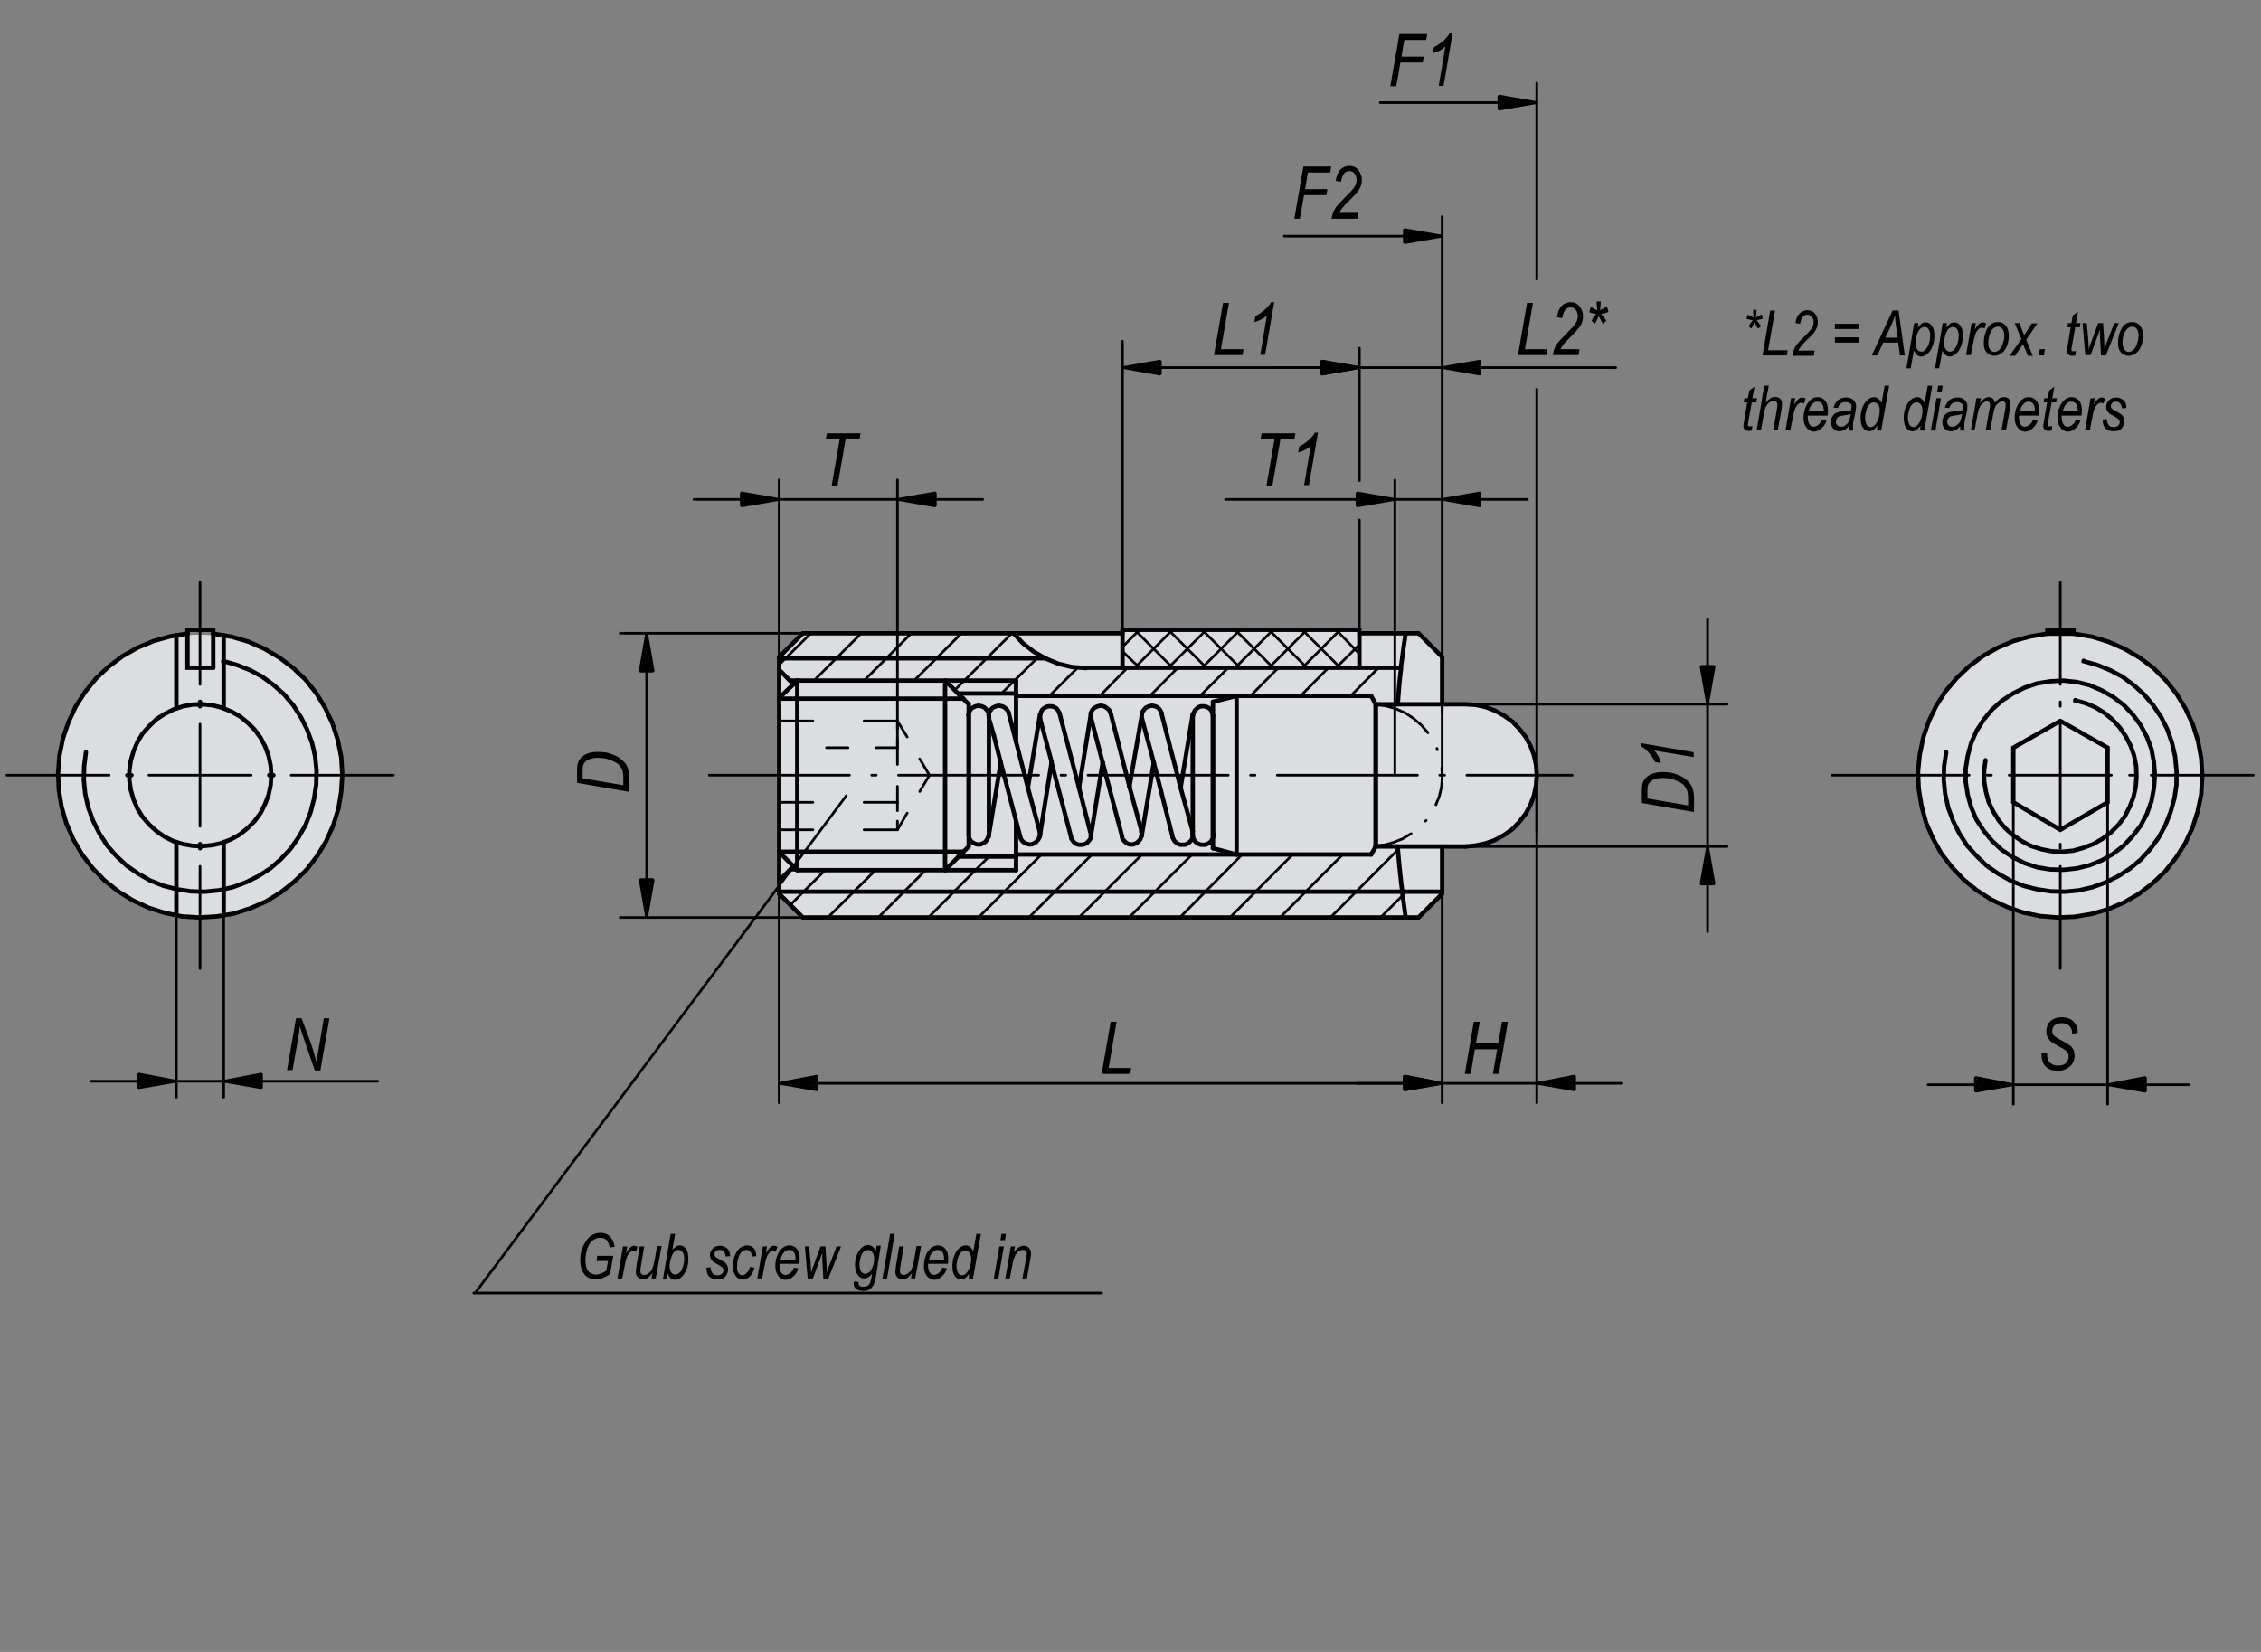 <?xml version="1.0" encoding="utf-8"?>
<!-- Generator: Adobe Illustrator 16.0.3, SVG Export Plug-In . SVG Version: 6.00 Build 0)  -->
<!DOCTYPE svg PUBLIC "-//W3C//DTD SVG 1.1//EN" "http://www.w3.org/Graphics/SVG/1.1/DTD/svg11.dtd">
<svg version="1.1" id="K0329-03056-A1" xmlns="http://www.w3.org/2000/svg" xmlns:xlink="http://www.w3.org/1999/xlink" x="0px"
	 y="0px" width="650px" height="475px" viewBox="0 0 650 475" enable-background="new 0 0 650 475" xml:space="preserve">
<rect x="0" y="0" width="650" height="475" fill="#808080" stroke="none"/>
<path fill="#FFFFFF" d="M224,189.8l7.4-7.7h91.2v-1.3h67.9v1.4h16.6l7.3,6.8v13.8c0,0,24.5-4.5,27.4,20.3c1.2,10.4-11,20-18.4,20.2
	h-9v13.4l-6.8,7H230.9l-6.8-7V189.8z"/>
<path fill="#FFFFFF" d="M592.1,182.4c-22.6,0-40.9,18.3-40.9,40.9c0,22.6,18.3,40.9,40.9,40.9c22.6,0,40.9-18.3,40.9-40.9
	C633,200.7,614.7,182.4,592.1,182.4z"/>
<circle fill="#FFFFFF" cx="57.4" cy="223.3" r="40.7"/>
<path fill="#DCDDDE" d="M224,189.8l7.4-7.7h91.2v-1.3h67.9v1.4h16.6l7.3,6.8v13.8c0,0,24.5-4.5,27.4,20.3c1.2,10.4-11,20-18.4,20.2
	h-9v13.4l-6.8,7H230.9l-6.8-7V189.8z"/>
<path fill="#DCDDDE" d="M592.1,182.4c-22.6,0-40.9,18.3-40.9,40.9c0,22.6,18.3,40.9,40.9,40.9c22.6,0,40.9-18.3,40.9-40.9
	C633,200.7,614.7,182.4,592.1,182.4z"/>
<circle fill="#DCDDDE" cx="57.4" cy="223.3" r="40.7"/>
<polyline fill="none" stroke="#000000" stroke-width="1.25" stroke-linecap="round" stroke-miterlimit="1.5" points="278.5,240 
	278.5,240.4 278.6,240.9 278.8,241.3 279,241.7 279.3,242 279.7,242.3 280.1,242.5 280.5,242.7 281,242.8 281.4,242.8 281.9,242.8 
	282.3,242.6 282.7,242.4 283.1,242.2 283.4,241.9 283.7,241.5 283.9,241.1 284.1,240.7 284.2,240.6 "/>
<polyline fill="none" stroke="#000000" stroke-width="1.25" stroke-linecap="round" stroke-miterlimit="1.5" points="284.3,240 
	284.3,205.9 284.3,205.5 284.2,205 284,204.6 283.7,204.2 283.4,203.8 283.1,203.5 282.7,203.3 282.3,203.1 281.8,203 281.3,202.9 
	280.9,203 280.4,203.1 280,203.3 279.6,203.5 279.2,203.8 278.9,204.2 278.7,204.6 278.5,205 278.4,205.5 278.3,205.9 278.5,205.9 
	278.5,240 "/>
<polyline fill="none" stroke="#000000" stroke-width="1.25" stroke-linecap="round" stroke-miterlimit="1.5" points="348.7,205.8 
	348.6,205.3 348.5,204.9 348.3,204.5 348.1,204.1 347.8,203.8 347.4,203.5 347,203.3 346.6,203.2 346.2,203.1 345.7,203.1 
	345.3,203.1 344.9,203.2 344.5,203.4 344.1,203.7 343.8,204 343.5,204.3 343.3,204.7 343.1,205.1 343,205.6 342.9,205.4 "/>
<polyline fill="none" stroke="#000000" stroke-width="1.25" stroke-linecap="round" stroke-miterlimit="1.5" points="342.9,205.9 
	342.9,240 342.9,240.4 343,240.9 343.2,241.3 343.4,241.7 343.7,242.1 344.1,242.4 344.5,242.6 344.9,242.8 345.4,242.9 
	345.8,242.9 346.3,242.9 346.8,242.8 347.2,242.6 347.6,242.4 348,242.1 348.3,241.7 348.5,241.3 348.7,240.9 348.8,240.4 
	348.8,240 348.7,240 348.7,205.9 "/>
<polyline fill="none" stroke="#000000" stroke-width="1.25" stroke-linecap="round" stroke-miterlimit="1.5" points="290,205.1 
	289.9,204.7 289.6,204.2 289.3,203.9 289,203.6 288.6,203.3 288.1,203.1 287.7,203 287.2,202.9 286.7,203 286.3,203.1 285.8,203.3 
	285.4,203.5 285.1,203.8 284.8,204.2 284.5,204.6 284.3,205 284.2,205.5 284.2,206 284.3,205.9 "/>
<line fill="none" stroke="#000000" stroke-width="1.25" stroke-linecap="round" stroke-miterlimit="1.5" x1="284.3" y1="206.6" x2="285.7" y2="211.4"/>
<polyline fill="none" stroke="#000000" stroke-width="1.25" stroke-linecap="round" stroke-miterlimit="1.5" points="293.3,240.8 
	293.5,241.2 293.7,241.6 294,241.9 294.3,242.2 294.7,242.4 295.1,242.6 295.5,242.7 295.9,242.8 296.4,242.8 296.8,242.7 
	297.2,242.5 297.6,242.3 297.9,242.1 298.2,241.7 298.5,241.4 298.7,241 298.8,240.6 298.9,240.6 "/>
<line fill="none" stroke="#000000" stroke-width="1.25" stroke-linecap="round" stroke-miterlimit="1.5" x1="298.9" y1="239.1" x2="295.5" y2="226.5"/>
<polyline fill="none" stroke="#000000" stroke-width="1.25" stroke-linecap="round" stroke-miterlimit="1.5" points="284.2,240.6 
	284.2,240.3 284.3,239.9 284.3,240 "/>
<line fill="none" stroke="#000000" stroke-width="1.25" stroke-linecap="round" stroke-miterlimit="1.5" x1="285.7" y1="211.4" x2="287.7" y2="219.3"/>
<polyline fill="none" stroke="#000000" stroke-width="1.25" stroke-linecap="round" stroke-miterlimit="1.5" points="298.9,240.6 
	299,240.2 299,239.7 298.9,239.2 298.9,239.1 "/>
<polyline fill="none" stroke="#000000" stroke-width="1.25" stroke-linecap="round" stroke-miterlimit="1.5" points="304.6,205.1 
	304.4,204.7 304.2,204.3 303.9,203.9 303.6,203.6 303.2,203.4 302.8,203.2 302.3,203.1 301.9,203.1 301.4,203.1 301,203.2 
	300.6,203.4 300.2,203.6 299.8,203.9 299.5,204.3 299.3,204.7 299.2,205.1 299.1,205.6 299,205.4 "/>
<line fill="none" stroke="#000000" stroke-width="1.25" stroke-linecap="round" stroke-miterlimit="1.5" x1="299" y1="206.6" x2="302.3" y2="219"/>
<polyline fill="none" stroke="#000000" stroke-width="1.25" stroke-linecap="round" stroke-miterlimit="1.5" points="307.9,240.8 
	308,241.2 308.3,241.6 308.6,242 308.9,242.3 309.3,242.6 309.8,242.8 310.2,242.9 310.7,242.9 311.2,242.9 311.6,242.8 
	312.1,242.6 312.5,242.4 312.8,242 313.1,241.7 313.4,241.3 313.6,240.8 313.7,240.4 313.6,240.4 "/>
<line fill="none" stroke="#000000" stroke-width="1.25" stroke-linecap="round" stroke-miterlimit="1.5" x1="313.4" y1="239.1" x2="310.2" y2="226.5"/>
<line fill="none" stroke="#000000" stroke-width="1.25" stroke-linecap="round" stroke-miterlimit="1.5" x1="284.3" y1="240" x2="287.7" y2="219.3"/>
<polyline fill="none" stroke="#000000" stroke-width="1.25" stroke-linecap="round" stroke-miterlimit="1.5" points="319.3,205.1 
	319.1,204.7 318.9,204.2 318.6,203.9 318.2,203.6 317.8,203.3 317.4,203.1 317,203 316.5,202.9 316,203 315.5,203.1 315.1,203.3 
	314.7,203.5 314.3,203.8 314,204.2 313.8,204.6 313.6,205 313.5,205.5 313.6,205.4 "/>
<line fill="none" stroke="#000000" stroke-width="1.25" stroke-linecap="round" stroke-miterlimit="1.5" x1="313.7" y1="206.6" x2="317" y2="219.3"/>
<polyline fill="none" stroke="#000000" stroke-width="1.25" stroke-linecap="round" stroke-miterlimit="1.5" points="322.6,240.8 
	322.7,241.2 323,241.6 323.3,241.9 323.6,242.2 324,242.5 324.4,242.7 324.8,242.8 325.3,242.8 325.8,242.8 326.2,242.6 
	326.6,242.5 327,242.2 327.3,241.9 327.6,241.6 327.9,241.2 328,240.8 328.1,240.3 328.2,240.4 "/>
<line fill="none" stroke="#000000" stroke-width="1.25" stroke-linecap="round" stroke-miterlimit="1.5" x1="328.2" y1="239.1" x2="324.7" y2="226.2"/>
<polyline fill="none" stroke="#000000" stroke-width="1.25" stroke-linecap="round" stroke-miterlimit="1.5" points="334,205.1 
	333.8,204.7 333.6,204.3 333.3,203.9 333,203.6 332.6,203.3 332.1,203.1 331.7,203 331.2,202.9 330.7,203 330.3,203.1 329.8,203.3 
	329.4,203.5 329.1,203.8 328.8,204.2 328.5,204.6 328.3,205 328.2,205.5 328.3,205.4 "/>
<line fill="none" stroke="#000000" stroke-width="1.25" stroke-linecap="round" stroke-miterlimit="1.5" x1="328.3" y1="206.6" x2="331.7" y2="219.3"/>
<polyline fill="none" stroke="#000000" stroke-width="1.25" stroke-linecap="round" stroke-miterlimit="1.5" points="337.1,240.8 
	337.3,241.2 337.5,241.6 337.8,242 338.2,242.3 338.6,242.6 339,242.8 339.5,242.9 340,242.9 340.4,242.9 340.9,242.8 341.3,242.6 
	341.7,242.4 342.1,242 342.4,241.7 342.7,241.3 342.8,240.8 342.9,240.4 343,239.9 342.9,240 "/>
<line fill="none" stroke="#000000" stroke-width="1.25" stroke-linecap="round" stroke-miterlimit="1.5" x1="342.9" y1="239.1" x2="339.4" y2="226.5"/>
<line fill="none" stroke="#000000" stroke-width="1.25" stroke-linecap="round" stroke-miterlimit="1.5" x1="313.6" y1="240.4" x2="317" y2="219.3"/>
<polyline fill="none" stroke="#000000" stroke-width="1.25" stroke-linecap="round" stroke-miterlimit="1.5" points="313.6,240.4 
	313.6,240 313.6,239.6 313.5,239.2 313.4,239.1 "/>
<polyline fill="none" stroke="#000000" stroke-width="1.25" stroke-linecap="round" stroke-miterlimit="1.5" points="310.2,226.5 
	313.6,205.4 313.5,205.8 313.5,206.2 313.6,206.5 313.7,206.6 "/>
<line fill="none" stroke="#000000" stroke-width="1.25" stroke-linecap="round" stroke-miterlimit="1.5" x1="328.2" y1="240.4" x2="331.7" y2="219.3"/>
<polyline fill="none" stroke="#000000" stroke-width="1.25" stroke-linecap="round" stroke-miterlimit="1.5" points="328.2,240.4 
	328.2,240 328.2,239.6 328.1,239.2 328.2,239.1 "/>
<polyline fill="none" stroke="#000000" stroke-width="1.25" stroke-linecap="round" stroke-miterlimit="1.5" points="324.7,226.2 
	328.3,205.4 328.2,205.8 328.2,206.2 328.3,206.6 328.3,206.6 "/>
<polyline fill="none" stroke="#000000" stroke-width="1.25" stroke-linecap="round" stroke-miterlimit="1.5" points="295.5,226.5 
	299,205.4 299,205.8 299,206.2 299,206.5 299,206.6 "/>
<line fill="none" stroke="#000000" stroke-width="1.25" stroke-linecap="round" stroke-miterlimit="1.5" x1="339.4" y1="226.5" x2="342.9" y2="205.4"/>
<polyline fill="none" stroke="#000000" stroke-width="1.25" stroke-linecap="round" stroke-miterlimit="1.5" points="343,205.4 
	342.9,205.8 342.9,205.9 "/>
<line fill="none" stroke="#000000" stroke-width="1.25" stroke-linecap="round" stroke-miterlimit="1.5" x1="339.4" y1="226.5" x2="333.9" y2="205.1"/>
<line fill="none" stroke="#000000" stroke-width="1.25" stroke-linecap="round" stroke-miterlimit="1.5" x1="324.7" y1="226.2" x2="319.3" y2="205.1"/>
<line fill="none" stroke="#000000" stroke-width="1.25" stroke-linecap="round" stroke-miterlimit="1.5" x1="310.2" y1="226.5" x2="304.6" y2="205.1"/>
<line fill="none" stroke="#000000" stroke-width="1.25" stroke-linecap="round" stroke-miterlimit="1.5" x1="295.5" y1="226.5" x2="290" y2="205.1"/>
<line fill="none" stroke="#000000" stroke-width="1.25" stroke-linecap="round" stroke-miterlimit="1.5" x1="287.7" y1="219.3" x2="293.3" y2="240.6"/>
<line fill="none" stroke="#000000" stroke-width="1.25" stroke-linecap="round" stroke-miterlimit="1.5" x1="302.3" y1="219" x2="302.3" y2="219.3"/>
<line fill="none" stroke="#000000" stroke-width="1.25" stroke-linecap="round" stroke-miterlimit="1.5" x1="317" y1="219.3" x2="322.6" y2="240.6"/>
<line fill="none" stroke="#000000" stroke-width="1.25" stroke-linecap="round" stroke-miterlimit="1.5" x1="331.7" y1="219.3" x2="337.1" y2="240.6"/>
<polyline fill="none" stroke="#000000" stroke-width="1.25" stroke-linecap="round" stroke-miterlimit="1.5" points="342.9,240 
	342.8,239.6 342.8,239.3 342.9,239.1 "/>
<polyline fill="none" stroke="#000000" stroke-width="1.25" stroke-linecap="round" stroke-miterlimit="1.5" points="284.3,205.9 
	284.3,206.3 284.4,206.6 284.3,206.6 "/>
<polyline fill="none" stroke="#000000" stroke-width="1.25" stroke-linecap="round" stroke-miterlimit="1.5" points="298.9,240.6 
	302.3,219.3 307.9,240.6 "/>
<polyline fill="none" stroke="#000000" stroke-width="1.25" stroke-linecap="round" stroke-miterlimit="1.5" points="633.1,222.9 
	632.8,218 631.9,213.1 630.4,208.3 628.3,203.8 625.7,199.5 622.6,195.6 619.1,192.1 615.1,189.1 610.8,186.6 606.3,184.6 
	601.5,183.1 596.6,182.3 596.1,182.2 "/>
<polyline fill="none" stroke="#000000" stroke-width="1.25" stroke-linecap="round" stroke-miterlimit="1.5" points="619.5,222.9 
	619.2,219.1 618.5,215.4 617.2,211.9 615.4,208.5 613.1,205.4 610.5,202.7 607.5,200.4 604.2,198.5 600.7,197 597,196.1 
	593.2,195.7 589.4,195.9 585.7,196.5 582.1,197.7 578.7,199.4 575.5,201.5 572.7,204 570.3,206.9 568.2,210.2 566.7,213.6 
	565.7,217.3 565.1,221 565.1,224.8 565.7,228.6 566.7,232.2 568.2,235.7 570.3,238.9 572.7,241.8 575.5,244.4 578.7,246.5 
	582.1,248.2 585.7,249.4 589.4,250 593.2,250.1 597,249.7 600.7,248.8 604.2,247.4 607.5,245.5 610.5,243.2 613.1,240.4 
	615.4,237.4 617.2,234 618.5,230.4 619.2,226.7 619.5,222.9 "/>
<polyline fill="none" stroke="#000000" stroke-width="1.25" stroke-linecap="round" stroke-miterlimit="1.5" points="592.3,207.3 
	578.8,215 578.8,230.7 592.3,238.6 605.9,230.7 605.9,215 592.3,207.3 "/>
<line fill="none" stroke="#000000" stroke-width="1.25" stroke-linecap="round" stroke-miterlimit="1.5" x1="588.6" y1="181.1" x2="596.1" y2="181.1"/>
<line fill="none" stroke="#000000" stroke-width="1.25" stroke-linecap="round" stroke-miterlimit="1.5" x1="588.6" y1="181.1" x2="588.6" y2="182.2"/>
<line fill="none" stroke="#000000" stroke-width="1.25" stroke-linecap="round" stroke-miterlimit="1.5" x1="596.1" y1="181.1" x2="596.1" y2="182.2"/>
<polyline fill="none" stroke="#000000" stroke-width="1.25" stroke-linecap="round" stroke-miterlimit="1.5" points="588.6,182.2 
	583.7,183 578.9,184.3 574.4,186.2 570.1,188.6 566.1,191.6 562.5,195 559.3,198.8 556.6,203 554.5,207.4 552.9,212.1 551.9,217 
	551.4,221.9 551.6,226.8 552.4,231.7 553.7,236.5 555.7,241.1 558.1,245.4 561.1,249.3 564.5,252.9 568.3,256 572.5,258.7 
	577,260.8 581.7,262.4 586.5,263.4 591.5,263.8 596.4,263.6 601.3,262.8 606.1,261.4 610.6,259.5 614.9,257 618.8,254 622.4,250.6 
	625.5,246.7 628.2,242.5 630.3,238 631.8,233.3 632.8,228.5 633.1,223.5 633.1,222.9 "/>
<polyline fill="none" stroke="#000000" stroke-width="1.25" stroke-linecap="round" stroke-miterlimit="1.5" points="596.1,182.2 
	589,182.2 588.6,182.2 "/>
<polyline fill="none" stroke="#000000" stroke-width="1.25" stroke-linecap="round" stroke-miterlimit="1.5" points="53.9,182.2 
	48.9,183 44.2,184.3 39.6,186.2 35.2,188.7 31.2,191.7 27.6,195.1 24.5,198.9 21.8,203.1 19.7,207.6 18.1,212.3 17.1,217.2 
	16.7,222.2 16.9,227.1 17.7,232 19.1,236.8 21.1,241.4 23.6,245.7 26.6,249.6 30.1,253.2 34,256.3 38.2,258.9 42.7,261 47.4,262.5 
	52.3,263.5 57.3,263.8 62.3,263.5 67.2,262.7 71.9,261.2 76.5,259.2 80.7,256.6 84.6,253.5 88.2,250 91.2,246.1 93.8,241.8 
	95.8,237.3 97.3,232.5 98.1,227.6 98.4,222.7 98.1,217.7 97.1,212.8 95.6,208.1 93.5,203.6 90.9,199.3 87.8,195.4 84.2,192 
	80.2,189 75.9,186.5 71.4,184.5 66.6,183.1 61.7,182.3 61.3,182.2 "/>
<polyline fill="none" stroke="#000000" stroke-width="1.25" stroke-linecap="round" stroke-miterlimit="1.5" points="78,222.9 
	77.8,220.1 77.2,217.3 76.2,214.6 74.9,212.1 73.2,209.8 71.2,207.8 69,206 66.5,204.6 63.8,203.5 61.1,202.8 58.2,202.5 
	55.4,202.6 52.6,203.1 49.9,204 47.3,205.3 45,206.8 42.9,208.8 41,210.9 39.5,213.4 38.4,216 37.6,218.7 37.2,221.5 37.2,224.4 
	37.6,227.2 38.4,229.9 39.5,232.5 41,234.9 42.9,237.1 45,239 47.3,240.6 49.9,241.9 52.6,242.7 55.4,243.2 58.2,243.3 61.1,243 
	63.8,242.4 66.5,241.3 69,239.9 71.2,238.1 73.2,236.1 74.9,233.8 76.2,231.2 77.2,228.6 77.8,225.8 78,222.9 "/>
<line fill="none" stroke="#000000" stroke-width="1.25" stroke-linecap="round" stroke-miterlimit="1.5" x1="50.7" y1="203.6" x2="50.7" y2="182.6"/>
<line fill="none" stroke="#000000" stroke-width="1.25" stroke-linecap="round" stroke-miterlimit="1.5" x1="64.3" y1="203.6" x2="64.3" y2="182.6"/>
<line fill="none" stroke="#000000" stroke-width="1.25" stroke-linecap="round" stroke-miterlimit="1.5" x1="50.7" y1="242.1" x2="50.7" y2="263.1"/>
<line fill="none" stroke="#000000" stroke-width="1.25" stroke-linecap="round" stroke-miterlimit="1.5" x1="64.3" y1="242.1" x2="64.3" y2="263.1"/>
<polyline fill="none" stroke="#000000" stroke-width="1.25" stroke-linecap="round" stroke-miterlimit="1.5" points="61.3,192 
	53.9,192 53.9,182.2 "/>
<line fill="none" stroke="#000000" stroke-width="1.25" stroke-linecap="round" stroke-miterlimit="1.5" x1="61.3" y1="192" x2="61.3" y2="182.2"/>
<polyline fill="none" stroke="#000000" stroke-width="1.25" stroke-linecap="round" stroke-miterlimit="1.5" points="61.3,181.1 
	53.9,181.1 53.9,182.2 "/>
<line fill="none" stroke="#000000" stroke-width="1.25" stroke-linecap="round" stroke-miterlimit="1.5" x1="61.3" y1="182.2" x2="61.3" y2="181.1"/>
<line fill="none" stroke="#000000" stroke-width="1.25" stroke-linecap="round" stroke-miterlimit="1.5" x1="230.8" y1="263.8" x2="404.1" y2="263.8"/>
<polyline fill="none" stroke="#000000" stroke-width="1.25" stroke-linecap="round" stroke-miterlimit="1.5" points="407.8,263.8 
	414.6,257 414.6,243.4 "/>
<polyline fill="none" stroke="#000000" stroke-width="1.25" stroke-linecap="round" stroke-miterlimit="1.5" points="414.6,188.9 
	407.8,182.1 404.1,182.1 "/>
<line fill="none" stroke="#000000" stroke-width="1.25" stroke-linecap="round" stroke-miterlimit="1.5" x1="224" y1="188.9" x2="224" y2="192.6"/>
<line fill="none" stroke="#000000" stroke-width="1.25" stroke-linecap="round" stroke-miterlimit="1.5" x1="230.8" y1="263.8" x2="224" y2="257"/>
<line fill="none" stroke="#000000" stroke-width="1.25" stroke-linecap="round" stroke-miterlimit="1.5" x1="230.8" y1="182.1" x2="224" y2="188.9"/>
<line fill="none" stroke="#000000" stroke-width="1.25" stroke-linecap="round" stroke-miterlimit="1.5" x1="292.1" y1="200.1" x2="355.5" y2="200.1"/>
<line fill="none" stroke="#000000" stroke-width="1.25" stroke-linecap="round" stroke-miterlimit="1.5" x1="292.1" y1="250.2" x2="292.1" y2="246.3"/>
<line fill="none" stroke="#000000" stroke-width="1.25" stroke-linecap="round" stroke-miterlimit="1.5" x1="292.1" y1="200.1" x2="292.1" y2="199.4"/>
<line fill="none" stroke="#000000" stroke-width="1.25" stroke-linecap="round" stroke-miterlimit="1.5" x1="292.1" y1="245.7" x2="292.1" y2="236.3"/>
<line fill="none" stroke="#000000" stroke-width="1.25" stroke-linecap="round" stroke-miterlimit="1.5" x1="292.1" y1="213.3" x2="292.1" y2="200.1"/>
<line fill="none" stroke="#000000" stroke-width="1.25" stroke-linecap="round" stroke-miterlimit="1.5" x1="292.1" y1="245.7" x2="355.5" y2="245.7"/>
<line fill="none" stroke="#000000" stroke-width="1.25" stroke-linecap="round" stroke-miterlimit="1.5" x1="275.5" y1="199.4" x2="292.1" y2="199.4"/>
<line fill="none" stroke="#000000" stroke-width="1.25" stroke-linecap="round" stroke-miterlimit="1.5" x1="275.5" y1="246.3" x2="292.1" y2="246.3"/>
<line fill="none" stroke="#000000" stroke-width="1.25" stroke-linecap="round" stroke-miterlimit="1.5" x1="224" y1="253.2" x2="224" y2="257"/>
<line fill="none" stroke="#000000" stroke-width="1.25" stroke-linecap="round" stroke-miterlimit="1.5" x1="292.1" y1="199.4" x2="292.1" y2="195.7"/>
<line fill="none" stroke="#000000" stroke-width="1.25" stroke-linecap="round" stroke-miterlimit="1.5" x1="292.1" y1="246.3" x2="292.1" y2="245.7"/>
<line fill="none" stroke="#000000" stroke-width="1.25" stroke-linecap="round" stroke-miterlimit="1.5" x1="414.6" y1="202.5" x2="414.6" y2="188.9"/>
<line fill="none" stroke="#000000" stroke-width="1.25" stroke-linecap="round" stroke-miterlimit="1.5" x1="224" y1="253.2" x2="228.1" y2="249.1"/>
<line fill="none" stroke="#000000" stroke-width="1.25" stroke-linecap="round" stroke-miterlimit="1.5" x1="224" y1="192.6" x2="228.1" y2="196.7"/>
<line fill="none" stroke="#000000" stroke-width="1.25" stroke-linecap="round" stroke-miterlimit="1.5" x1="224" y1="253.2" x2="224" y2="245"/>
<line fill="none" stroke="#000000" stroke-width="1.25" stroke-linecap="round" stroke-miterlimit="1.5" x1="224" y1="200.7" x2="224" y2="192.6"/>
<line fill="none" stroke="#000000" stroke-width="1.25" stroke-linecap="round" stroke-miterlimit="1.5" x1="291.4" y1="182.1" x2="322.7" y2="182.1"/>
<path fill="none" stroke="#000000" stroke-width="1.25" stroke-linecap="round" stroke-miterlimit="1.5" d="M390.8,182.1h13.3
	c-0.5,3.1-0.9,6.3-1.3,9.4l-0.1,0.5"/>
<line fill="none" stroke="#000000" stroke-width="1.25" stroke-linecap="round" stroke-miterlimit="1.5" x1="404.1" y1="263.8" x2="407.8" y2="263.8"/>
<path fill="none" stroke="#000000" stroke-width="1.25" stroke-linecap="round" stroke-miterlimit="1.5" d="M401.8,243.4
	c0.5,6.3,1.2,12.6,2.1,18.9l0.2,1.5"/>
<polyline fill="none" stroke="#000000" stroke-width="1.25" stroke-linecap="round" stroke-miterlimit="1.5" points="395.5,243.4 
	395.5,243.2 395.5,202.5 "/>
<polyline fill="none" stroke="#000000" stroke-width="1.25" stroke-linecap="round" stroke-miterlimit="1.5" points="291.4,182.1 
	294.1,185 297.2,187.4 300.7,189.4 304.4,190.9 308.2,191.8 312.2,192.1 312.5,192 "/>
<line fill="none" stroke="#000000" stroke-width="1.25" stroke-linecap="round" stroke-miterlimit="1.5" x1="291.4" y1="182.1" x2="230.8" y2="182.1"/>
<line fill="none" stroke="#000000" stroke-width="1.25" stroke-linecap="round" stroke-miterlimit="1.5" x1="312.5" y1="192" x2="322.7" y2="192"/>
<path fill="none" stroke="#000000" stroke-width="1.25" stroke-linecap="round" stroke-miterlimit="1.5" d="M390.8,192h12
	c-0.4,3.1-0.7,6.3-0.9,9.5l0,1"/>
<line fill="none" stroke="#000000" stroke-width="1.25" stroke-linecap="round" stroke-miterlimit="1.5" x1="348.7" y1="222.9" x2="348.7" y2="243.9"/>
<line fill="none" stroke="#000000" stroke-width="1.25" stroke-linecap="round" stroke-miterlimit="1.5" x1="355.5" y1="245.7" x2="394.2" y2="245.7"/>
<line fill="none" stroke="#000000" stroke-width="1.25" stroke-linecap="round" stroke-miterlimit="1.5" x1="395.5" y1="243.4" x2="395.5" y2="243.2"/>
<line fill="none" stroke="#000000" stroke-width="1.25" stroke-linecap="round" stroke-miterlimit="1.5" x1="394.2" y1="200.1" x2="355.5" y2="200.1"/>
<line fill="none" stroke="#000000" stroke-width="1.25" stroke-linecap="round" stroke-miterlimit="1.5" x1="348.7" y1="201.8" x2="348.7" y2="222.9"/>
<line fill="none" stroke="#000000" stroke-width="1.25" stroke-linecap="round" stroke-miterlimit="1.5" x1="394.2" y1="200.1" x2="395.5" y2="202.5"/>
<line fill="none" stroke="#000000" stroke-width="1.25" stroke-linecap="round" stroke-miterlimit="1.5" x1="394.2" y1="245.7" x2="395.5" y2="243.4"/>
<polyline fill="none" stroke="#000000" stroke-width="1.25" stroke-linecap="round" stroke-miterlimit="1.5" points="421.4,243.4 
	424.3,243.1 427.1,242.5 429.9,241.5 432.4,240.1 434.8,238.4 436.8,236.3 438.6,234 440,231.4 441,228.7 441.6,225.8 441.8,222.9 
	441.6,220 441,217.2 440,214.5 438.6,211.9 436.8,209.6 434.8,207.5 432.4,205.8 429.9,204.4 427.1,203.3 424.3,202.7 421.4,202.5 
	395.5,202.5 "/>
<line fill="none" stroke="#000000" stroke-width="1.25" stroke-linecap="round" stroke-miterlimit="1.5" x1="395.5" y1="243.4" x2="421.4" y2="243.4"/>
<line fill="none" stroke="#000000" stroke-width="1.25" stroke-linecap="round" stroke-miterlimit="1.5" x1="355.5" y1="245.7" x2="348.7" y2="243.9"/>
<line fill="none" stroke="#000000" stroke-width="1.25" stroke-linecap="round" stroke-miterlimit="1.5" x1="355.5" y1="200.1" x2="348.7" y2="201.8"/>
<line fill="none" stroke="#000000" stroke-width="1.25" stroke-linecap="round" stroke-miterlimit="1.5" x1="355.5" y1="200.1" x2="355.5" y2="245.7"/>
<line fill="none" stroke="#000000" stroke-width="1.25" stroke-linecap="round" stroke-miterlimit="1.5" x1="395.5" y1="243.2" x2="395.5" y2="202.5"/>
<polyline fill="none" stroke="#000000" stroke-width="1.25" stroke-linecap="round" stroke-miterlimit="1.5" points="229.2,250.2 
	271.7,250.2 278.5,243.4 278.5,202.5 271.7,195.7 229.2,195.7 "/>
<line fill="none" stroke="#000000" stroke-width="1.25" stroke-linecap="round" stroke-miterlimit="1.5" x1="271.7" y1="250.2" x2="271.7" y2="195.7"/>
<line fill="none" stroke="#000000" stroke-width="1.25" stroke-linecap="round" stroke-miterlimit="1.5" x1="229.2" y1="250.2" x2="224" y2="245"/>
<line fill="none" stroke="#000000" stroke-width="1.25" stroke-linecap="round" stroke-miterlimit="1.5" x1="229.2" y1="195.7" x2="224" y2="200.7"/>
<line fill="none" stroke="#000000" stroke-width="1.25" stroke-linecap="round" stroke-miterlimit="1.5" x1="229.2" y1="195.7" x2="229.2" y2="250.2"/>
<line fill="none" stroke="#000000" stroke-width="1.25" stroke-linecap="round" stroke-miterlimit="1.5" x1="224" y1="245" x2="224" y2="200.7"/>
<polyline fill="none" stroke="#000000" stroke-width="1.25" stroke-linecap="round" stroke-miterlimit="1.5" points="390.8,192 
	322.7,192 322.7,181.1 390.8,181.1 390.8,192 "/>
<line fill="none" stroke="#000000" stroke-width="0.75" stroke-linecap="round" stroke-miterlimit="1.5" x1="224" y1="238.6" x2="233.7" y2="238.6"/>
<polyline fill="none" stroke="#000000" stroke-width="0.75" stroke-linecap="round" stroke-miterlimit="1.5" points="248.4,238.6 
	258,238.6 260.8,233.8 "/>
<polyline fill="none" stroke="#000000" stroke-width="0.75" stroke-linecap="round" stroke-miterlimit="1.5" points="264.4,227.6 
	267.2,222.9 264.4,218.2 "/>
<line fill="none" stroke="#000000" stroke-width="0.75" stroke-linecap="round" stroke-miterlimit="1.5" x1="260.8" y1="211.9" x2="258" y2="207.3"/>
<line fill="none" stroke="#000000" stroke-width="0.75" stroke-linecap="round" stroke-miterlimit="1.5" x1="224" y1="207.3" x2="233.7" y2="207.3"/>
<line fill="none" stroke="#000000" stroke-width="0.75" stroke-linecap="round" stroke-miterlimit="1.5" x1="248.4" y1="207.3" x2="258" y2="207.3"/>
<line fill="none" stroke="#000000" stroke-width="0.75" stroke-linecap="round" stroke-miterlimit="1.5" x1="258" y1="238.6" x2="258" y2="236.1"/>
<line fill="none" stroke="#000000" stroke-width="0.75" stroke-linecap="round" stroke-miterlimit="1.5" x1="258" y1="233.1" x2="258" y2="230.7"/>
<line fill="none" stroke="#000000" stroke-width="0.75" stroke-linecap="round" stroke-miterlimit="1.5" x1="237.6" y1="215" x2="243.8" y2="215"/>
<polyline fill="none" stroke="#000000" stroke-width="0.75" stroke-linecap="round" stroke-miterlimit="1.5" points="251.9,215 
	258,215 258,212.7 "/>
<line fill="none" stroke="#000000" stroke-width="0.75" stroke-linecap="round" stroke-miterlimit="1.5" x1="258" y1="209.6" x2="258" y2="207.3"/>
<line fill="none" stroke="#000000" stroke-width="0.75" stroke-linecap="round" stroke-miterlimit="1.5" x1="224" y1="230.7" x2="233.7" y2="230.7"/>
<polyline fill="none" stroke="#000000" stroke-width="0.75" stroke-linecap="round" stroke-miterlimit="1.5" points="248.4,230.7 
	258,230.7 258,226.1 "/>
<line fill="none" stroke="#000000" stroke-width="0.75" stroke-linecap="round" stroke-miterlimit="1.5" x1="258" y1="219.8" x2="258" y2="215"/>
<polyline fill="none" stroke="#000000" stroke-width="1.25" stroke-linecap="round" stroke-miterlimit="1.5" points="559.5,216.3 
	558.9,220.3 558.8,224.3 559.2,228.3 560.1,232.3 561.5,236.1 563.3,239.7 565.5,243.1 568.2,246.1 571.1,248.9 574.4,251.2 
	578,253.2 581.7,254.7 585.6,255.7 589.6,256.3 593.7,256.4 597.7,256 601.6,255.1 605.4,253.7 609,251.9 612.4,249.7 615.5,247.1 
	618.2,244.1 620.6,240.8 622.5,237.3 624,233.5 625.1,229.6 625.7,225.6 625.7,221.6 625.3,217.5 624.4,213.6 623.1,209.8 
	621.3,206.2 619,202.8 616.4,199.7 613.4,197 610.2,194.6 606.6,192.7 602.9,191.2 599,190.1 599,190 "/>
<line fill="none" stroke="#000000" stroke-width="0.75" stroke-linecap="round" stroke-miterlimit="1.5" x1="526.7" y1="222.9" x2="566.1" y2="222.9"/>
<line fill="none" stroke="#000000" stroke-width="0.75" stroke-linecap="round" stroke-miterlimit="1.5" x1="571.3" y1="222.9" x2="572.5" y2="222.9"/>
<line fill="none" stroke="#000000" stroke-width="0.75" stroke-linecap="round" stroke-miterlimit="1.5" x1="577.6" y1="222.9" x2="607" y2="222.9"/>
<line fill="none" stroke="#000000" stroke-width="0.75" stroke-linecap="round" stroke-miterlimit="1.5" x1="612.2" y1="222.9" x2="613.4" y2="222.9"/>
<line fill="none" stroke="#000000" stroke-width="0.75" stroke-linecap="round" stroke-miterlimit="1.5" x1="618.4" y1="222.9" x2="647.8" y2="222.9"/>
<line fill="none" stroke="#000000" stroke-width="0.75" stroke-linecap="round" stroke-miterlimit="1.5" x1="592.3" y1="278.5" x2="592.3" y2="249.1"/>
<line fill="none" stroke="#000000" stroke-width="0.75" stroke-linecap="round" stroke-miterlimit="1.5" x1="592.3" y1="243.9" x2="592.3" y2="242.7"/>
<line fill="none" stroke="#000000" stroke-width="0.75" stroke-linecap="round" stroke-miterlimit="1.5" x1="592.3" y1="237.6" x2="592.3" y2="208.2"/>
<line fill="none" stroke="#000000" stroke-width="0.75" stroke-linecap="round" stroke-miterlimit="1.5" x1="592.3" y1="203.1" x2="592.3" y2="201.8"/>
<line fill="none" stroke="#000000" stroke-width="0.75" stroke-linecap="round" stroke-miterlimit="1.5" x1="592.3" y1="196.8" x2="592.3" y2="167.4"/>
<polyline fill="none" stroke="#000000" stroke-width="1.25" stroke-linecap="round" stroke-miterlimit="1.5" points="570.8,218.6 
	570.4,221.6 570.4,224.6 570.9,227.6 571.7,230.6 573,233.3 574.6,235.9 576.5,238.2 578.8,240.2 581.3,241.9 584,243.3 
	586.9,244.2 589.9,244.8 593,244.9 596,244.6 598.9,243.8 601.8,242.7 604.4,241.2 606.8,239.4 609,237.2 610.8,234.8 612.2,232.1 
	613.3,229.3 614,226.3 614.2,223.3 614.1,220.2 613.5,217.2 612.5,214.4 611.1,211.7 609.4,209.2 607.3,206.9 605,205 602.4,203.4 
	599.6,202.2 596.6,201.4 596.6,201.3 "/>
<polyline fill="none" stroke="#000000" stroke-width="1.25" stroke-linecap="round" stroke-miterlimit="1.5" points="24.7,216.3 
	24.2,220.3 24.1,224.3 24.5,228.3 25.4,232.3 26.8,236.1 28.6,239.7 30.8,243.1 33.4,246.1 36.4,248.9 39.7,251.2 43.2,253.2 
	47,254.7 50.9,255.7 54.9,256.3 58.9,256.4 62.9,256 66.9,255.1 70.7,253.7 74.3,251.9 77.7,249.7 80.7,247.1 83.5,244.1 
	85.8,240.8 87.8,237.3 89.3,233.5 90.3,229.6 90.9,225.6 91,221.6 90.6,217.5 89.7,213.6 88.3,209.8 86.5,206.2 84.3,202.8 
	81.7,199.7 78.7,197 75.4,194.6 71.9,192.7 68.1,191.2 64.2,190.1 64.2,190 "/>
<line fill="none" stroke="#000000" stroke-width="0.75" stroke-linecap="round" stroke-miterlimit="1.5" x1="2" y1="222.9" x2="31.4" y2="222.9"/>
<line fill="none" stroke="#000000" stroke-width="1.25" stroke-linecap="round" stroke-miterlimit="1.5" x1="36.6" y1="222.9" x2="37.8" y2="222.9"/>
<line fill="none" stroke="#000000" stroke-width="0.75" stroke-linecap="round" stroke-miterlimit="1.5" x1="42.8" y1="222.9" x2="72.2" y2="222.9"/>
<line fill="none" stroke="#000000" stroke-width="1.25" stroke-linecap="round" stroke-miterlimit="1.5" x1="77.4" y1="222.9" x2="78.6" y2="222.9"/>
<line fill="none" stroke="#000000" stroke-width="0.75" stroke-linecap="round" stroke-miterlimit="1.5" x1="83.7" y1="222.9" x2="113.1" y2="222.9"/>
<line fill="none" stroke="#000000" stroke-width="0.75" stroke-linecap="round" stroke-miterlimit="1.5" x1="57.5" y1="278.5" x2="57.5" y2="249.1"/>
<line fill="none" stroke="#000000" stroke-width="1.25" stroke-linecap="round" stroke-miterlimit="1.5" x1="57.5" y1="243.9" x2="57.5" y2="242.7"/>
<line fill="none" stroke="#000000" stroke-width="0.75" stroke-linecap="round" stroke-miterlimit="1.5" x1="57.5" y1="237.6" x2="57.5" y2="208.2"/>
<line fill="none" stroke="#000000" stroke-width="1.25" stroke-linecap="round" stroke-miterlimit="1.5" x1="57.5" y1="203.1" x2="57.5" y2="201.8"/>
<line fill="none" stroke="#000000" stroke-width="0.75" stroke-linecap="round" stroke-miterlimit="1.5" x1="57.5" y1="196.8" x2="57.5" y2="167.4"/>
<polyline fill="none" stroke="#000000" stroke-width="0.75" stroke-linecap="round" stroke-miterlimit="1.5" points="213.1,143.6 
	213.1,141.7 224,143.6 213.1,145.5 213.1,143.6 "/>
<polyline fill="none" stroke="#000000" stroke-width="0.75" stroke-linecap="round" stroke-miterlimit="1.5" points="213.7,143.6 
	213.7,142.4 220.9,143.6 213.7,144.9 213.7,143.6 "/>
<polyline fill="none" stroke="#000000" stroke-width="0.75" stroke-linecap="round" stroke-miterlimit="1.5" points="214.2,143.6 
	214.2,143 217.9,143.6 214.2,144.3 214.2,143.6 "/>
<line fill="none" stroke="#000000" stroke-width="0.75" stroke-linecap="round" stroke-miterlimit="1.5" x1="224" y1="143.6" x2="199.5" y2="143.6"/>
<polyline fill="none" stroke="#000000" stroke-width="0.75" stroke-linecap="round" stroke-miterlimit="1.5" points="268.9,143.6 
	268.9,145.5 258,143.6 268.9,141.7 268.9,143.6 "/>
<polyline fill="none" stroke="#000000" stroke-width="0.75" stroke-linecap="round" stroke-miterlimit="1.5" points="268.4,143.6 
	268.4,144.9 261.2,143.6 268.4,142.4 268.4,143.6 "/>
<polyline fill="none" stroke="#000000" stroke-width="0.75" stroke-linecap="round" stroke-miterlimit="1.5" points="267.8,143.6 
	267.8,144.3 264.3,143.6 267.8,143 267.8,143.6 "/>
<line fill="none" stroke="#000000" stroke-width="0.75" stroke-linecap="round" stroke-miterlimit="1.5" x1="258" y1="143.6" x2="282.5" y2="143.6"/>
<line fill="none" stroke="#000000" stroke-width="0.75" stroke-linecap="round" stroke-miterlimit="1.5" x1="258" y1="143.6" x2="224" y2="143.6"/>
<line fill="none" stroke="#000000" stroke-width="0.75" stroke-linecap="round" stroke-miterlimit="1.5" x1="224" y1="200.7" x2="224" y2="138"/>
<line fill="none" stroke="#000000" stroke-width="0.75" stroke-linecap="round" stroke-miterlimit="1.5" x1="258" y1="215" x2="258" y2="138"/>
<polyline fill="none" stroke="#000000" stroke-width="0.75" stroke-linecap="round" stroke-miterlimit="1.5" points="425.5,143.6 
	425.5,145.5 414.6,143.6 425.5,141.7 425.5,143.6 "/>
<polyline fill="none" stroke="#000000" stroke-width="0.75" stroke-linecap="round" stroke-miterlimit="1.5" points="424.9,143.6 
	424.9,144.9 417.7,143.6 424.9,142.4 424.9,143.6 "/>
<polyline fill="none" stroke="#000000" stroke-width="0.75" stroke-linecap="round" stroke-miterlimit="1.5" points="424.4,143.6 
	424.4,144.3 420.9,143.6 424.4,143 424.4,143.6 "/>
<polyline fill="none" stroke="#000000" stroke-width="0.75" stroke-linecap="round" stroke-miterlimit="1.5" points="390.1,143.6 
	390.1,141.7 401,143.6 390.1,145.5 390.1,143.6 "/>
<polyline fill="none" stroke="#000000" stroke-width="0.75" stroke-linecap="round" stroke-miterlimit="1.5" points="390.6,143.6 
	390.6,142.4 397.8,143.6 390.6,144.9 390.6,143.6 "/>
<polyline fill="none" stroke="#000000" stroke-width="0.75" stroke-linecap="round" stroke-miterlimit="1.5" points="391.2,143.6 
	391.2,143 394.9,143.6 391.2,144.3 391.2,143.6 "/>
<line fill="none" stroke="#000000" stroke-width="0.75" stroke-linecap="round" stroke-miterlimit="1.5" x1="352.3" y1="143.6" x2="439.1" y2="143.6"/>
<line fill="none" stroke="#000000" stroke-width="0.75" stroke-linecap="round" stroke-miterlimit="1.5" x1="401" y1="222.9" x2="401" y2="138"/>
<polyline fill="none" stroke="#000000" stroke-width="0.75" stroke-linecap="round" stroke-miterlimit="1.5" points="403.7,311.5 
	403.7,309.4 414.6,311.5 403.7,313.4 403.7,311.5 "/>
<polyline fill="none" stroke="#000000" stroke-width="0.75" stroke-linecap="round" stroke-miterlimit="1.5" points="404.2,311.5 
	404.2,310.1 411.5,311.5 404.2,312.7 404.2,311.5 "/>
<polyline fill="none" stroke="#000000" stroke-width="0.75" stroke-linecap="round" stroke-miterlimit="1.5" points="404.8,311.5 
	404.8,310.8 408.5,311.5 404.8,312 404.8,311.5 "/>
<polyline fill="none" stroke="#000000" stroke-width="0.75" stroke-linecap="round" stroke-miterlimit="1.5" points="234.9,311.5 
	234.9,313.4 224,311.5 234.9,309.4 234.9,311.5 "/>
<polyline fill="none" stroke="#000000" stroke-width="0.75" stroke-linecap="round" stroke-miterlimit="1.5" points="234.4,311.5 
	234.4,312.7 227.1,311.5 234.4,310.1 234.4,311.5 "/>
<polyline fill="none" stroke="#000000" stroke-width="0.75" stroke-linecap="round" stroke-miterlimit="1.5" points="233.8,311.5 
	233.8,312 230.3,311.5 233.8,310.8 233.8,311.5 "/>
<line fill="none" stroke="#000000" stroke-width="0.75" stroke-linecap="round" stroke-miterlimit="1.5" x1="224" y1="311.5" x2="414.6" y2="311.5"/>
<line fill="none" stroke="#000000" stroke-width="0.75" stroke-linecap="round" stroke-miterlimit="1.5" x1="224" y1="245" x2="224" y2="317.1"/>
<line fill="none" stroke="#000000" stroke-width="0.75" stroke-linecap="round" stroke-miterlimit="1.5" x1="414.6" y1="257" x2="414.6" y2="317.1"/>
<polyline fill="none" stroke="#000000" stroke-width="0.75" stroke-linecap="round" stroke-miterlimit="1.5" points="403.7,311.5 
	403.7,309.4 414.6,311.5 403.7,313.4 403.7,311.5 "/>
<polyline fill="none" stroke="#000000" stroke-width="0.75" stroke-linecap="round" stroke-miterlimit="1.5" points="404.2,311.5 
	404.2,310.1 411.5,311.5 404.2,312.7 404.2,311.5 "/>
<polyline fill="none" stroke="#000000" stroke-width="0.75" stroke-linecap="round" stroke-miterlimit="1.5" points="404.8,311.5 
	404.8,310.8 408.5,311.5 404.8,312 404.8,311.5 "/>
<line fill="none" stroke="#000000" stroke-width="0.75" stroke-linecap="round" stroke-miterlimit="1.5" x1="414.6" y1="311.5" x2="390.1" y2="311.5"/>
<polyline fill="none" stroke="#000000" stroke-width="0.75" stroke-linecap="round" stroke-miterlimit="1.5" points="452.7,311.5 
	452.7,313.4 441.8,311.5 452.7,309.4 452.7,311.5 "/>
<polyline fill="none" stroke="#000000" stroke-width="0.75" stroke-linecap="round" stroke-miterlimit="1.5" points="452.2,311.5 
	452.2,312.7 444.9,311.5 452.2,310.1 452.2,311.5 "/>
<polyline fill="none" stroke="#000000" stroke-width="0.75" stroke-linecap="round" stroke-miterlimit="1.5" points="451.6,311.5 
	451.6,312 448.1,311.5 451.6,310.8 451.6,311.5 "/>
<line fill="none" stroke="#000000" stroke-width="0.75" stroke-linecap="round" stroke-miterlimit="1.5" x1="441.8" y1="311.5" x2="466.3" y2="311.5"/>
<line fill="none" stroke="#000000" stroke-width="0.75" stroke-linecap="round" stroke-miterlimit="1.5" x1="441.8" y1="311.5" x2="414.6" y2="311.5"/>
<line fill="none" stroke="#000000" stroke-width="0.75" stroke-linecap="round" stroke-miterlimit="1.5" x1="441.8" y1="222.9" x2="441.8" y2="317.1"/>
<polyline fill="none" stroke="#000000" stroke-width="0.75" stroke-linecap="round" stroke-miterlimit="1.5" points="490.9,254.2 
	489,254.2 490.9,243.4 492.8,254.2 490.9,254.2 "/>
<polyline fill="none" stroke="#000000" stroke-width="0.75" stroke-linecap="round" stroke-miterlimit="1.5" points="490.9,253.7 
	489.7,253.7 490.9,246.5 492.3,253.7 490.9,253.7 "/>
<polyline fill="none" stroke="#000000" stroke-width="0.75" stroke-linecap="round" stroke-miterlimit="1.5" points="490.9,253.2 
	490.2,253.2 490.9,249.5 491.6,253.2 490.9,253.2 "/>
<line fill="none" stroke="#000000" stroke-width="0.75" stroke-linecap="round" stroke-miterlimit="1.5" x1="490.9" y1="243.4" x2="490.9" y2="267.9"/>
<polyline fill="none" stroke="#000000" stroke-width="0.75" stroke-linecap="round" stroke-miterlimit="1.5" points="490.9,191.6 
	492.8,191.6 490.9,202.5 489,191.6 490.9,191.6 "/>
<polyline fill="none" stroke="#000000" stroke-width="0.75" stroke-linecap="round" stroke-miterlimit="1.5" points="490.9,192.2 
	492.3,192.2 490.9,199.4 489.7,192.2 490.9,192.2 "/>
<polyline fill="none" stroke="#000000" stroke-width="0.75" stroke-linecap="round" stroke-miterlimit="1.5" points="490.9,192.6 
	491.6,192.6 490.9,196.3 490.2,192.6 490.9,192.6 "/>
<line fill="none" stroke="#000000" stroke-width="0.75" stroke-linecap="round" stroke-miterlimit="1.5" x1="490.9" y1="202.5" x2="490.9" y2="178"/>
<line fill="none" stroke="#000000" stroke-width="0.75" stroke-linecap="round" stroke-miterlimit="1.5" x1="490.9" y1="202.5" x2="490.9" y2="243.4"/>
<line fill="none" stroke="#000000" stroke-width="0.75" stroke-linecap="round" stroke-miterlimit="1.5" x1="421.4" y1="243.4" x2="496.5" y2="243.4"/>
<line fill="none" stroke="#000000" stroke-width="0.75" stroke-linecap="round" stroke-miterlimit="1.5" x1="421.4" y1="202.5" x2="496.5" y2="202.5"/>
<polyline fill="none" stroke="#000000" stroke-width="0.75" stroke-linecap="round" stroke-miterlimit="1.5" points="185.9,193 
	184,193 185.9,182.1 187.8,193 185.9,193 "/>
<polyline fill="none" stroke="#000000" stroke-width="0.75" stroke-linecap="round" stroke-miterlimit="1.5" points="185.9,192.4 
	184.7,192.4 185.9,185.2 187.3,192.4 185.9,192.4 "/>
<polyline fill="none" stroke="#000000" stroke-width="0.75" stroke-linecap="round" stroke-miterlimit="1.5" points="185.9,191.9 
	185.2,191.9 185.9,188.2 186.6,191.9 185.9,191.9 "/>
<polyline fill="none" stroke="#000000" stroke-width="0.75" stroke-linecap="round" stroke-miterlimit="1.5" points="185.9,252.9 
	187.8,252.9 185.9,263.8 184,252.9 185.9,252.9 "/>
<polyline fill="none" stroke="#000000" stroke-width="0.75" stroke-linecap="round" stroke-miterlimit="1.5" points="185.9,253.4 
	187.3,253.4 185.9,260.6 184.7,253.4 185.9,253.4 "/>
<polyline fill="none" stroke="#000000" stroke-width="0.75" stroke-linecap="round" stroke-miterlimit="1.5" points="185.9,253.8 
	186.6,253.8 185.9,257.5 185.2,253.8 185.9,253.8 "/>
<line fill="none" stroke="#000000" stroke-width="0.75" stroke-linecap="round" stroke-miterlimit="1.5" x1="185.9" y1="263.8" x2="185.9" y2="182.1"/>
<line fill="none" stroke="#000000" stroke-width="0.75" stroke-linecap="round" stroke-miterlimit="1.5" x1="230.8" y1="263.8" x2="178.3" y2="263.8"/>
<line fill="none" stroke="#000000" stroke-width="0.75" stroke-linecap="round" stroke-miterlimit="1.5" x1="230.8" y1="182.1" x2="178.3" y2="182.1"/>
<polyline fill="none" stroke="#000000" stroke-width="0.75" stroke-linecap="round" stroke-miterlimit="1.5" points="379.9,105.7 
	379.9,103.8 390.8,105.7 379.9,107.6 379.9,105.7 "/>
<polyline fill="none" stroke="#000000" stroke-width="0.75" stroke-linecap="round" stroke-miterlimit="1.5" points="380.4,105.7 
	380.4,104.4 387.8,105.7 380.4,107 380.4,105.7 "/>
<polyline fill="none" stroke="#000000" stroke-width="0.75" stroke-linecap="round" stroke-miterlimit="1.5" points="381,105.7 
	381,105.1 384.6,105.7 381,106.3 381,105.7 "/>
<polyline fill="none" stroke="#000000" stroke-width="0.75" stroke-linecap="round" stroke-miterlimit="1.5" points="333.6,105.7 
	333.6,107.6 322.7,105.7 333.6,103.8 333.6,105.7 "/>
<polyline fill="none" stroke="#000000" stroke-width="0.75" stroke-linecap="round" stroke-miterlimit="1.5" points="333.1,105.7 
	333.1,107 325.8,105.7 333.1,104.4 333.1,105.7 "/>
<polyline fill="none" stroke="#000000" stroke-width="0.75" stroke-linecap="round" stroke-miterlimit="1.5" points="332.5,105.7 
	332.5,106.3 329,105.7 332.5,105.1 332.5,105.7 "/>
<line fill="none" stroke="#000000" stroke-width="0.75" stroke-linecap="round" stroke-miterlimit="1.5" x1="322.7" y1="105.7" x2="390.8" y2="105.7"/>
<line fill="none" stroke="#000000" stroke-width="0.75" stroke-linecap="round" stroke-miterlimit="1.5" x1="322.7" y1="181.1" x2="322.7" y2="98.1"/>
<line fill="none" stroke="#000000" stroke-width="0.75" stroke-linecap="round" stroke-miterlimit="1.5" x1="390.8" y1="138.2" x2="390.8" y2="100.1"/>
<line fill="none" stroke="#000000" stroke-width="0.75" stroke-linecap="round" stroke-miterlimit="1.5" x1="390.8" y1="181.1" x2="390.8" y2="149.5"/>
<polyline fill="none" stroke="#000000" stroke-width="0.75" stroke-linecap="round" stroke-miterlimit="1.5" points="379.9,105.7 
	379.9,103.8 390.8,105.7 379.9,107.6 379.9,105.7 "/>
<polyline fill="none" stroke="#000000" stroke-width="0.75" stroke-linecap="round" stroke-miterlimit="1.5" points="380.4,105.7 
	380.4,104.4 387.8,105.7 380.4,107 380.4,105.7 "/>
<polyline fill="none" stroke="#000000" stroke-width="0.75" stroke-linecap="round" stroke-miterlimit="1.5" points="381,105.7 
	381,105.1 384.6,105.7 381,106.3 381,105.7 "/>
<line fill="none" stroke="#000000" stroke-width="0.75" stroke-linecap="round" stroke-miterlimit="1.5" x1="390.8" y1="105.7" x2="366.3" y2="105.7"/>
<polyline fill="none" stroke="#000000" stroke-width="0.75" stroke-linecap="round" stroke-miterlimit="1.5" points="425.5,105.7 
	425.5,107.6 414.6,105.7 425.5,103.8 425.5,105.7 "/>
<polyline fill="none" stroke="#000000" stroke-width="0.75" stroke-linecap="round" stroke-miterlimit="1.5" points="424.9,105.7 
	424.9,107 417.7,105.7 424.9,104.4 424.9,105.7 "/>
<polyline fill="none" stroke="#000000" stroke-width="0.75" stroke-linecap="round" stroke-miterlimit="1.5" points="424.4,105.7 
	424.4,106.3 420.9,105.7 424.4,105.1 424.4,105.7 "/>
<line fill="none" stroke="#000000" stroke-width="0.75" stroke-linecap="round" stroke-miterlimit="1.5" x1="414.6" y1="105.7" x2="464.5" y2="105.7"/>
<line fill="none" stroke="#000000" stroke-width="0.75" stroke-linecap="round" stroke-miterlimit="1.5" x1="414.6" y1="105.7" x2="390.8" y2="105.7"/>
<line fill="none" stroke="#000000" stroke-width="0.75" stroke-linecap="round" stroke-miterlimit="1.5" x1="414.6" y1="67.9" x2="369.2" y2="67.9"/>
<polyline fill="none" stroke="#000000" stroke-width="0.75" stroke-linecap="round" stroke-miterlimit="1.5" points="403.7,67.9 
	403.7,66 414.6,67.9 403.7,69.8 403.7,67.9 "/>
<polyline fill="none" stroke="#000000" stroke-width="0.75" stroke-linecap="round" stroke-miterlimit="1.5" points="404.2,67.9 
	404.2,66.7 411.5,67.9 404.2,69.3 404.2,67.9 "/>
<polyline fill="none" stroke="#000000" stroke-width="0.75" stroke-linecap="round" stroke-miterlimit="1.5" points="404.8,67.9 
	404.8,67.4 408.5,67.9 404.8,68.6 404.8,67.9 "/>
<line fill="none" stroke="#000000" stroke-width="0.75" stroke-linecap="round" stroke-miterlimit="1.5" x1="414.6" y1="205.2" x2="414.6" y2="62.3"/>
<line fill="none" stroke="#000000" stroke-width="0.75" stroke-linecap="round" stroke-miterlimit="1.5" x1="441.8" y1="29.5" x2="396.8" y2="29.5"/>
<polyline fill="none" stroke="#000000" stroke-width="0.75" stroke-linecap="round" stroke-miterlimit="1.5" points="430.9,29.5 
	430.9,27.6 441.8,29.5 430.9,31.4 430.9,29.5 "/>
<polyline fill="none" stroke="#000000" stroke-width="0.75" stroke-linecap="round" stroke-miterlimit="1.5" points="431.5,29.5 
	431.5,28.2 438.7,29.5 431.5,30.7 431.5,29.5 "/>
<polyline fill="none" stroke="#000000" stroke-width="0.75" stroke-linecap="round" stroke-miterlimit="1.5" points="432,29.5 
	432,28.8 435.7,29.5 432,30.1 432,29.5 "/>
<line fill="none" stroke="#000000" stroke-width="0.75" stroke-linecap="round" stroke-miterlimit="1.5" x1="441.8" y1="80.3" x2="441.8" y2="23.9"/>
<line fill="none" stroke="#000000" stroke-width="0.75" stroke-linecap="round" stroke-miterlimit="1.5" x1="414.6" y1="222.9" x2="414.6" y2="188.9"/>
<polyline fill="none" stroke="#000000" stroke-width="0.75" stroke-linecap="round" stroke-miterlimit="1.5" points="75.2,310.9 
	75.2,312.8 64.3,310.9 75.2,308.8 75.2,310.9 "/>
<polyline fill="none" stroke="#000000" stroke-width="0.75" stroke-linecap="round" stroke-miterlimit="1.5" points="74.7,310.9 
	74.7,312.1 67.5,310.9 74.7,309.5 74.7,310.9 "/>
<polyline fill="none" stroke="#000000" stroke-width="0.75" stroke-linecap="round" stroke-miterlimit="1.5" points="74.1,310.9 
	74.1,311.4 70.6,310.9 74.1,310.2 74.1,310.9 "/>
<polyline fill="none" stroke="#000000" stroke-width="0.75" stroke-linecap="round" stroke-miterlimit="1.5" points="39.8,310.9 
	39.8,308.8 50.7,310.9 39.8,312.8 39.8,310.9 "/>
<polyline fill="none" stroke="#000000" stroke-width="0.75" stroke-linecap="round" stroke-miterlimit="1.5" points="40.4,310.9 
	40.4,309.5 47.6,310.9 40.4,312.1 40.4,310.9 "/>
<polyline fill="none" stroke="#000000" stroke-width="0.75" stroke-linecap="round" stroke-miterlimit="1.5" points="40.9,310.9 
	40.9,310.2 44.6,310.9 40.9,311.4 40.9,310.9 "/>
<line fill="none" stroke="#000000" stroke-width="0.75" stroke-linecap="round" stroke-miterlimit="1.5" x1="26.2" y1="310.9" x2="108.6" y2="310.9"/>
<line fill="none" stroke="#000000" stroke-width="0.75" stroke-linecap="round" stroke-miterlimit="1.5" x1="50.7" y1="263.1" x2="50.7" y2="315.5"/>
<line fill="none" stroke="#000000" stroke-width="0.75" stroke-linecap="round" stroke-miterlimit="1.5" x1="64.3" y1="263.1" x2="64.3" y2="315.5"/>
<polyline fill="none" stroke="#000000" stroke-width="0.75" stroke-linecap="round" stroke-miterlimit="1.5" points="567.9,311.9 
	567.9,309.8 578.8,311.9 567.9,313.8 567.9,311.9 "/>
<polyline fill="none" stroke="#000000" stroke-width="0.75" stroke-linecap="round" stroke-miterlimit="1.5" points="568.5,311.9 
	568.5,310.5 575.7,311.9 568.5,313.1 568.5,311.9 "/>
<polyline fill="none" stroke="#000000" stroke-width="0.75" stroke-linecap="round" stroke-miterlimit="1.5" points="569,311.9 
	569,311.2 572.5,311.9 569,312.4 569,311.9 "/>
<line fill="none" stroke="#000000" stroke-width="0.75" stroke-linecap="round" stroke-miterlimit="1.5" x1="578.8" y1="311.9" x2="554.3" y2="311.9"/>
<polyline fill="none" stroke="#000000" stroke-width="0.75" stroke-linecap="round" stroke-miterlimit="1.5" points="616.8,311.9 
	616.8,313.8 605.9,311.9 616.8,309.8 616.8,311.9 "/>
<polyline fill="none" stroke="#000000" stroke-width="0.75" stroke-linecap="round" stroke-miterlimit="1.5" points="616.2,311.9 
	616.2,313.1 609,311.9 616.2,310.5 616.2,311.9 "/>
<polyline fill="none" stroke="#000000" stroke-width="0.75" stroke-linecap="round" stroke-miterlimit="1.5" points="615.7,311.9 
	615.7,312.4 612,311.9 615.7,311.2 615.7,311.9 "/>
<line fill="none" stroke="#000000" stroke-width="0.75" stroke-linecap="round" stroke-miterlimit="1.5" x1="605.9" y1="311.9" x2="629.4" y2="311.9"/>
<line fill="none" stroke="#000000" stroke-width="0.75" stroke-linecap="round" stroke-miterlimit="1.5" x1="605.9" y1="311.9" x2="578.8" y2="311.9"/>
<line fill="none" stroke="#000000" stroke-width="0.75" stroke-linecap="round" stroke-miterlimit="1.5" x1="578.8" y1="230.7" x2="578.8" y2="317.5"/>
<line fill="none" stroke="#000000" stroke-width="0.75" stroke-linecap="round" stroke-miterlimit="1.5" x1="605.9" y1="230.7" x2="605.9" y2="317.5"/>
<line fill="none" stroke="#000000" stroke-width="1.25" stroke-linecap="round" stroke-miterlimit="1.5" x1="224" y1="256.4" x2="414.6" y2="256.4"/>
<line fill="none" stroke="#000000" stroke-width="1.25" stroke-linecap="round" stroke-miterlimit="1.5" x1="300.7" y1="189.3" x2="224" y2="189.3"/>
<line fill="none" stroke="#000000" stroke-width="0.75" stroke-linecap="round" stroke-miterlimit="1.5" x1="227.1" y1="250.2" x2="229.2" y2="250.2"/>
<line fill="none" stroke="#000000" stroke-width="1.25" stroke-linecap="round" stroke-miterlimit="1.5" x1="271.7" y1="250.2" x2="292.1" y2="250.2"/>
<line fill="none" stroke="#000000" stroke-width="1.25" stroke-linecap="round" stroke-miterlimit="1.5" x1="227.1" y1="195.7" x2="229.2" y2="195.7"/>
<line fill="none" stroke="#000000" stroke-width="1.25" stroke-linecap="round" stroke-miterlimit="1.5" x1="271.7" y1="195.7" x2="292.1" y2="195.7"/>
<line fill="none" stroke="#000000" stroke-width="0.75" stroke-linecap="round" stroke-miterlimit="1.5" x1="396.9" y1="263.8" x2="403.3" y2="257.4"/>
<line fill="none" stroke="#000000" stroke-width="0.75" stroke-linecap="round" stroke-miterlimit="1.5" x1="382.5" y1="263.8" x2="401.9" y2="244.3"/>
<line fill="none" stroke="#000000" stroke-width="0.75" stroke-linecap="round" stroke-miterlimit="1.5" x1="368" y1="263.8" x2="386" y2="245.7"/>
<line fill="none" stroke="#000000" stroke-width="0.75" stroke-linecap="round" stroke-miterlimit="1.5" x1="353.6" y1="263.8" x2="371.6" y2="245.7"/>
<line fill="none" stroke="#000000" stroke-width="0.75" stroke-linecap="round" stroke-miterlimit="1.5" x1="339.2" y1="263.8" x2="357.1" y2="245.7"/>
<line fill="none" stroke="#000000" stroke-width="0.75" stroke-linecap="round" stroke-miterlimit="1.5" x1="388.3" y1="200.1" x2="396.3" y2="192"/>
<line fill="none" stroke="#000000" stroke-width="0.75" stroke-linecap="round" stroke-miterlimit="1.5" x1="342.7" y1="245.7" x2="324.6" y2="263.8"/>
<line fill="none" stroke="#000000" stroke-width="0.75" stroke-linecap="round" stroke-miterlimit="1.5" x1="310.2" y1="263.8" x2="328.3" y2="245.7"/>
<line fill="none" stroke="#000000" stroke-width="0.75" stroke-linecap="round" stroke-miterlimit="1.5" x1="373.9" y1="200.1" x2="381.9" y2="192"/>
<line fill="none" stroke="#000000" stroke-width="0.75" stroke-linecap="round" stroke-miterlimit="1.5" x1="359.5" y1="200.1" x2="367.5" y2="192"/>
<line fill="none" stroke="#000000" stroke-width="0.75" stroke-linecap="round" stroke-miterlimit="1.5" x1="313.9" y1="245.7" x2="295.8" y2="263.8"/>
<line fill="none" stroke="#000000" stroke-width="0.75" stroke-linecap="round" stroke-miterlimit="1.5" x1="281.3" y1="263.8" x2="299.4" y2="245.7"/>
<line fill="none" stroke="#000000" stroke-width="0.75" stroke-linecap="round" stroke-miterlimit="1.5" x1="345" y1="200.1" x2="353.1" y2="192"/>
<line fill="none" stroke="#000000" stroke-width="0.75" stroke-linecap="round" stroke-miterlimit="1.5" x1="330.6" y1="200.1" x2="338.6" y2="192"/>
<line fill="none" stroke="#000000" stroke-width="0.75" stroke-linecap="round" stroke-miterlimit="1.5" x1="284.3" y1="246.3" x2="266.9" y2="263.8"/>
<line fill="none" stroke="#000000" stroke-width="0.75" stroke-linecap="round" stroke-miterlimit="1.5" x1="252.5" y1="263.8" x2="266.1" y2="250.2"/>
<line fill="none" stroke="#000000" stroke-width="0.75" stroke-linecap="round" stroke-miterlimit="1.5" x1="316.2" y1="200.1" x2="324.1" y2="192"/>
<line fill="none" stroke="#000000" stroke-width="0.75" stroke-linecap="round" stroke-miterlimit="1.5" x1="309.9" y1="191.9" x2="301.7" y2="200.1"/>
<line fill="none" stroke="#000000" stroke-width="0.75" stroke-linecap="round" stroke-miterlimit="1.5" x1="238" y1="263.8" x2="251.7" y2="250.2"/>
<line fill="none" stroke="#000000" stroke-width="0.75" stroke-linecap="round" stroke-miterlimit="1.5" x1="227.3" y1="260.1" x2="237.2" y2="250.2"/>
<line fill="none" stroke="#000000" stroke-width="0.75" stroke-linecap="round" stroke-miterlimit="1.5" x1="287.9" y1="199.4" x2="298.9" y2="188.5"/>
<line fill="none" stroke="#000000" stroke-width="0.75" stroke-linecap="round" stroke-miterlimit="1.5" x1="274.5" y1="198.4" x2="290.9" y2="182.1"/>
<line fill="none" stroke="#000000" stroke-width="0.75" stroke-linecap="round" stroke-miterlimit="1.5" x1="262.8" y1="195.7" x2="276.4" y2="182.1"/>
<line fill="none" stroke="#000000" stroke-width="0.75" stroke-linecap="round" stroke-miterlimit="1.5" x1="248.4" y1="195.7" x2="262" y2="182.1"/>
<line fill="none" stroke="#000000" stroke-width="0.75" stroke-linecap="round" stroke-miterlimit="1.5" x1="234" y1="195.7" x2="247.6" y2="182.1"/>
<line fill="none" stroke="#000000" stroke-width="0.75" stroke-linecap="round" stroke-miterlimit="1.5" x1="233.1" y1="182.1" x2="224" y2="191.1"/>
<polyline fill="none" stroke="#000000" stroke-width="0.75" stroke-linecap="round" stroke-miterlimit="1.5" points="395.5,243.2 
	398.2,242.9 400.7,242.2 403.2,241.2 405.5,239.8 405.7,239.7 "/>
<line fill="none" stroke="#000000" stroke-width="0.75" stroke-linecap="round" stroke-miterlimit="1.5" x1="409.8" y1="236.1" x2="410" y2="235.9"/>
<polyline fill="none" stroke="#000000" stroke-width="0.75" stroke-linecap="round" stroke-miterlimit="1.5" points="412.8,231.4 
	413.8,228.9 414.4,226.3 414.6,223.6 414.5,220.9 414.5,220.8 "/>
<line fill="none" stroke="#000000" stroke-width="0.75" stroke-linecap="round" stroke-miterlimit="1.5" x1="413.2" y1="215.6" x2="413.1" y2="215.2"/>
<polyline fill="none" stroke="#000000" stroke-width="0.75" stroke-linecap="round" stroke-miterlimit="1.5" points="410.5,210.7 
	408.6,208.5 406.4,206.6 404,205 401.3,203.8 398.5,203 395.6,202.6 395.5,202.5 "/>
<line fill="none" stroke="#000000" stroke-width="1.25" stroke-linecap="round" stroke-miterlimit="1.5" x1="224" y1="244.9" x2="277" y2="244.9"/>
<line fill="none" stroke="#000000" stroke-width="1.25" stroke-linecap="round" stroke-miterlimit="1.5" x1="224" y1="200.9" x2="277" y2="200.9"/>
<line fill="none" stroke="#000000" stroke-width="0.75" stroke-linecap="round" stroke-miterlimit="1.5" x1="322.7" y1="187.3" x2="327.6" y2="192"/>
<line fill="none" stroke="#000000" stroke-width="0.75" stroke-linecap="round" stroke-miterlimit="1.5" x1="337.1" y1="192" x2="326.2" y2="181.1"/>
<line fill="none" stroke="#000000" stroke-width="0.75" stroke-linecap="round" stroke-miterlimit="1.5" x1="335.9" y1="181.1" x2="346.8" y2="192"/>
<line fill="none" stroke="#000000" stroke-width="0.75" stroke-linecap="round" stroke-miterlimit="1.5" x1="356.5" y1="192" x2="345.6" y2="181.1"/>
<line fill="none" stroke="#000000" stroke-width="0.75" stroke-linecap="round" stroke-miterlimit="1.5" x1="355.1" y1="181.1" x2="366" y2="192"/>
<line fill="none" stroke="#000000" stroke-width="0.75" stroke-linecap="round" stroke-miterlimit="1.5" x1="375.7" y1="192" x2="364.8" y2="181.1"/>
<line fill="none" stroke="#000000" stroke-width="0.75" stroke-linecap="round" stroke-miterlimit="1.5" x1="374.4" y1="181.1" x2="385.3" y2="192"/>
<line fill="none" stroke="#000000" stroke-width="0.75" stroke-linecap="round" stroke-miterlimit="1.5" x1="390.8" y1="188" x2="384.1" y2="181.1"/>
<line fill="none" stroke="#000000" stroke-width="0.75" stroke-linecap="round" stroke-miterlimit="1.5" x1="327.6" y1="181.1" x2="322.7" y2="186"/>
<line fill="none" stroke="#000000" stroke-width="0.75" stroke-linecap="round" stroke-miterlimit="1.5" x1="326.2" y1="192" x2="337.1" y2="181.1"/>
<line fill="none" stroke="#000000" stroke-width="0.75" stroke-linecap="round" stroke-miterlimit="1.5" x1="346.8" y1="181.1" x2="335.9" y2="192"/>
<line fill="none" stroke="#000000" stroke-width="0.75" stroke-linecap="round" stroke-miterlimit="1.5" x1="345.6" y1="192" x2="356.5" y2="181.1"/>
<line fill="none" stroke="#000000" stroke-width="0.75" stroke-linecap="round" stroke-miterlimit="1.5" x1="366" y1="181.1" x2="355.1" y2="192"/>
<line fill="none" stroke="#000000" stroke-width="0.75" stroke-linecap="round" stroke-miterlimit="1.5" x1="364.8" y1="192" x2="375.7" y2="181.1"/>
<line fill="none" stroke="#000000" stroke-width="0.75" stroke-linecap="round" stroke-miterlimit="1.5" x1="385.3" y1="181.1" x2="374.4" y2="192"/>
<line fill="none" stroke="#000000" stroke-width="0.75" stroke-linecap="round" stroke-miterlimit="1.5" x1="384.1" y1="192" x2="390.8" y2="185.4"/>
<line fill="none" stroke="#000000" stroke-width="0.75" stroke-linecap="round" stroke-miterlimit="1.5" x1="203.9" y1="222.9" x2="244.2" y2="222.9"/>
<line fill="none" stroke="#000000" stroke-width="0.75" stroke-linecap="round" stroke-miterlimit="1.5" x1="250.6" y1="222.9" x2="251.9" y2="222.9"/>
<line fill="none" stroke="#000000" stroke-width="0.75" stroke-linecap="round" stroke-miterlimit="1.5" x1="258.3" y1="222.9" x2="298.6" y2="222.9"/>
<line fill="none" stroke="#000000" stroke-width="0.75" stroke-linecap="round" stroke-miterlimit="1.5" x1="305" y1="222.9" x2="306.4" y2="222.9"/>
<line fill="none" stroke="#000000" stroke-width="0.75" stroke-linecap="round" stroke-miterlimit="1.5" x1="312.8" y1="222.9" x2="353.1" y2="222.9"/>
<line fill="none" stroke="#000000" stroke-width="0.75" stroke-linecap="round" stroke-miterlimit="1.5" x1="359.5" y1="222.9" x2="360.8" y2="222.9"/>
<line fill="none" stroke="#000000" stroke-width="0.75" stroke-linecap="round" stroke-miterlimit="1.5" x1="367.2" y1="222.9" x2="407.5" y2="222.9"/>
<line fill="none" stroke="#000000" stroke-width="0.75" stroke-linecap="round" stroke-miterlimit="1.5" x1="413.9" y1="222.9" x2="415.3" y2="222.9"/>
<line fill="none" stroke="#000000" stroke-width="0.75" stroke-linecap="round" stroke-miterlimit="1.5" x1="421.7" y1="222.9" x2="452" y2="222.9"/>
<g>
	<path d="M349,102.1l2.6-15h1.7l-2.3,13.3h6.5l-0.3,1.7H349z"/>
	<path d="M362.3,102.1l1.9-11.4c-0.8,0.8-2,1.5-3.6,1.9l0.3-1.7c1-0.5,2-1.2,2.9-2c0.7-0.7,1.3-1.3,1.6-2h0.9l-2.6,15.1H362.3z"/>
</g>
<g>
	<path d="M180.9,227.7l-15-2.6v-3.7c0-0.8,0.1-1.5,0.2-1.9c0.2-0.6,0.5-1.2,1-1.7s1.2-0.9,2-1.2s1.8-0.4,2.9-0.4
		c1.5,0,2.8,0.2,4,0.7c1.2,0.4,2.2,1,2.9,1.7c0.8,0.7,1.3,1.4,1.6,2.3c0.2,0.7,0.4,1.5,0.4,2.4V227.7z M179.2,225.8v-2
		c0-0.9-0.1-1.7-0.3-2.3s-0.6-1.2-1.1-1.7c-0.6-0.5-1.4-0.9-2.4-1.3c-1-0.4-2.2-0.6-3.5-0.6c-1.1,0-2.1,0.2-2.7,0.5
		c-0.7,0.3-1.1,0.8-1.4,1.3c-0.2,0.4-0.3,1-0.3,1.9v2.2L179.2,225.8z"/>
</g>
<g>
	<path d="M316.7,308.8l2.6-15h1.7l-2.3,13.3h6.5l-0.3,1.7H316.7z"/>
</g>
<g>
	<path d="M421.1,308.8l2.6-15h1.7l-1.1,6.2h6.4l1.1-6.2h1.7l-2.6,15h-1.7l1.2-7.1H424l-1.2,7.1H421.1z"/>
</g>
<g>
	<path d="M586.9,302.9l1.6-0.2l0,0.5c0,0.7,0.1,1.3,0.4,1.8c0.2,0.4,0.6,0.7,1,1c0.5,0.3,1.1,0.4,1.8,0.4c0.9,0,1.7-0.2,2.2-0.7
		c0.5-0.5,0.8-1.1,0.8-1.9c0-0.5-0.2-1-0.5-1.4c-0.3-0.4-1.1-0.9-2.3-1.5c-0.9-0.5-1.5-0.9-1.9-1.1c-0.6-0.4-1-0.9-1.3-1.5
		c-0.3-0.5-0.4-1.1-0.4-1.8c0-1.2,0.4-2.2,1.2-2.9c0.8-0.7,1.8-1.1,3.2-1.1c0.9,0,1.7,0.2,2.4,0.5s1.2,0.9,1.6,1.5
		c0.4,0.7,0.6,1.4,0.6,2.2l0,0.3l-1.6,0.2l0-0.3c0-0.5-0.1-0.9-0.4-1.4c-0.2-0.4-0.6-0.7-1-1c-0.5-0.2-1-0.3-1.6-0.3
		c-0.8,0-1.5,0.2-2,0.6c-0.5,0.4-0.7,1-0.7,1.6c0,0.6,0.2,1.1,0.5,1.4s1.2,0.9,2.6,1.6c1,0.6,1.7,1,2.1,1.3c0.4,0.3,0.7,0.8,0.9,1.2
		s0.3,1,0.3,1.6c0,1.3-0.4,2.3-1.3,3.1c-0.9,0.8-2,1.3-3.5,1.3c-1.5,0-2.7-0.4-3.5-1.2C587.3,306,586.9,304.7,586.9,302.9z"/>
</g>
<g>
	<path d="M82.5,307.8l2.6-15h1.6l2.1,5.6c0.6,1.7,1.1,3,1.4,4.2c0.2,0.8,0.5,1.8,0.8,2.9c0.2-1.3,0.3-2.6,0.6-3.9l1.5-8.8h1.6
		l-2.6,15h-1.6l-3-8.7c-0.5-1.5-1-2.9-1.3-4.1c-0.1,1-0.2,2.2-0.5,3.6l-1.6,9.1H82.5z"/>
</g>
<g>
	<path d="M239.1,139.6l2.3-13.3h-4l0.3-1.7h9.7l-0.3,1.7h-4l-2.3,13.3H239.1z"/>
</g>
<g>
	<path d="M364.1,139.6l2.3-13.3h-4l0.3-1.7h9.7l-0.3,1.7h-4l-2.3,13.3H364.1z"/>
	<path d="M374.9,139.6l1.9-11.4c-0.8,0.8-2,1.5-3.6,1.9l0.3-1.7c1-0.5,2-1.2,2.9-2c0.7-0.7,1.3-1.3,1.6-2h0.9l-2.6,15.1H374.9z"/>
</g>
<g>
	<path d="M436.4,102.1l2.6-15h1.7l-2.3,13.3h6.5l-0.3,1.7H436.4z"/>
	<path d="M446.4,102.1c0.2-1.3,0.6-2.4,1.2-3.2c0.4-0.6,1.5-1.8,3.2-3.5c1-1,1.8-1.8,2.2-2.5c0.4-0.6,0.6-1.3,0.6-2
		c0-0.7-0.2-1.3-0.6-1.8c-0.4-0.5-0.9-0.7-1.5-0.7c-0.6,0-1.1,0.2-1.5,0.7s-0.7,1.3-0.9,2.4l-1.5-0.3c0.2-1.4,0.6-2.4,1.3-3.2
		c0.7-0.7,1.6-1.1,2.6-1.1c1.1,0,2,0.4,2.6,1.2s1,1.7,1,2.9c0,1-0.3,2-0.9,2.9c-0.4,0.6-1.4,1.7-3.1,3.4c-1.3,1.2-2.1,2.3-2.5,3.1
		h5.5l-0.3,1.7H446.4z"/>
	<path d="M456.9,89.8l0.4-1.5c0.9,0.4,1.5,0.7,1.9,1c-0.1-1.2-0.2-2-0.2-2.6h1.2c0,0.7-0.1,1.6-0.2,2.5c0.6-0.3,1.2-0.7,2-1l0.4,1.5
		c-0.7,0.3-1.4,0.5-2.1,0.6c0.4,0.4,0.8,1,1.5,1.9l-1,0.9c-0.3-0.5-0.7-1.3-1.2-2.2c-0.4,1-0.8,1.7-1.1,2.2l-1-0.9
		c0.6-1,1.1-1.6,1.4-1.9C458.2,90.2,457.6,90,456.9,89.8z"/>
</g>
<g>
	<path d="M372.1,62.9l2.6-15h8l-0.3,1.7H376l-0.8,4.8h6.4l-0.3,1.7h-6.4l-1.2,6.8H372.1z"/>
	<path d="M382.8,62.9c0.2-1.3,0.6-2.4,1.2-3.2c0.4-0.6,1.5-1.8,3.2-3.5c1-1,1.8-1.8,2.2-2.5c0.4-0.6,0.6-1.3,0.6-2
		c0-0.7-0.2-1.3-0.6-1.8c-0.4-0.5-0.9-0.7-1.5-0.7c-0.6,0-1.1,0.2-1.5,0.7s-0.7,1.3-0.9,2.4l-1.5-0.3c0.2-1.4,0.6-2.4,1.3-3.2
		c0.7-0.7,1.6-1.1,2.6-1.1c1.1,0,2,0.4,2.6,1.2s1,1.7,1,2.9c0,1-0.3,2-0.9,2.9c-0.4,0.6-1.4,1.7-3.1,3.4c-1.3,1.2-2.1,2.3-2.5,3.1
		h5.5l-0.3,1.7H382.8z"/>
</g>
<g>
	<path d="M399.7,24.8l2.6-15h8l-0.3,1.7h-6.3l-0.8,4.8h6.4l-0.3,1.7h-6.4l-1.2,6.8H399.7z"/>
	<path d="M413.6,24.8l1.9-11.4c-0.8,0.8-2,1.5-3.6,1.9l0.3-1.7c1-0.5,2-1.2,2.9-2c0.7-0.7,1.3-1.3,1.6-2h0.9l-2.6,15.1H413.6z"/>
</g>
<g>
	<path d="M487,233.5l-15-2.6v-3.7c0-0.8,0.1-1.5,0.2-1.9c0.2-0.6,0.5-1.2,1-1.7s1.2-0.9,2-1.2c0.8-0.3,1.8-0.4,2.9-0.4
		c1.5,0,2.8,0.2,4,0.7c1.2,0.4,2.2,1,2.9,1.7c0.8,0.7,1.3,1.4,1.6,2.3c0.2,0.7,0.4,1.5,0.4,2.4V233.5z M485.3,231.6v-2
		c0-0.9-0.1-1.7-0.3-2.3c-0.2-0.6-0.6-1.2-1.1-1.7s-1.4-0.9-2.4-1.3s-2.2-0.6-3.5-0.6c-1.1,0-2.1,0.2-2.7,0.5s-1.1,0.8-1.4,1.3
		c-0.2,0.4-0.3,1-0.3,1.9v2.2L485.3,231.6z"/>
	<path d="M487,217.7l-11.4-1.9c0.8,0.8,1.5,2,1.9,3.6l-1.7-0.3c-0.5-1-1.2-2-2-2.9c-0.7-0.7-1.3-1.3-2-1.6v-0.9l15.1,2.6V217.7z"/>
</g>
<line fill="none" stroke="#000000" stroke-width="0.75" stroke-linecap="round" stroke-miterlimit="1.5" x1="441.8" y1="239.3" x2="441.8" y2="111.9"/>
<line fill="none" stroke="#000000" stroke-width="0.75" stroke-linecap="round" stroke-miterlimit="1.5" x1="136.6" y1="371.8" x2="243.3" y2="228.8"/>
<line fill="none" stroke="#000000" stroke-width="0.75" stroke-linecap="round" stroke-linejoin="round" stroke-miterlimit="1.5" x1="136.2" y1="371.8" x2="316.7" y2="371.8"/>
<g>
	<path d="M171.5,362.6l0.2-1.5h4.6l-0.9,5.2c-0.6,0.5-1.3,0.8-2,1.1c-0.7,0.3-1.5,0.4-2.2,0.4c-1.5,0-2.6-0.5-3.3-1.5
		c-0.7-1-1.1-2.3-1.1-3.9c0-1.6,0.3-3,0.9-4.2s1.3-2.2,2.1-2.8s1.8-0.9,2.8-0.9c1.2,0,2.2,0.4,3,1.3c0.5,0.6,0.9,1.5,1.1,2.7
		l-1.4,0.2c-0.2-0.9-0.5-1.6-0.9-2.1c-0.5-0.5-1.1-0.7-1.8-0.7c-0.7,0-1.4,0.2-2.1,0.7c-0.7,0.5-1.2,1.2-1.6,2.3s-0.6,2.2-0.6,3.6
		c0,1.3,0.3,2.3,0.8,3c0.5,0.6,1.3,1,2.2,1c0.9,0,1.9-0.4,3-1.1l0.5-2.8H171.5z"/>
	<path d="M177.5,367.7l1.6-9.3h1.2l-0.3,1.9c0.8-1.4,1.5-2.1,2.3-2.1c0.3,0,0.6,0.1,1,0.3l-0.5,1.5c-0.2-0.2-0.5-0.3-0.7-0.3
		c-0.5,0-1,0.3-1.4,0.9c-0.5,0.6-0.8,1.7-1.1,3.3l-0.7,3.7H177.5z"/>
	<path d="M187.6,366c-0.9,1.3-1.9,1.9-2.8,1.9c-0.6,0-1-0.2-1.4-0.6c-0.4-0.4-0.6-0.9-0.6-1.5c0-0.4,0.1-1.1,0.2-2l0.9-5.4h1.3l-1,6
		c-0.1,0.5-0.1,0.9-0.1,1.1c0,0.4,0.1,0.6,0.3,0.8c0.2,0.2,0.4,0.3,0.8,0.3c0.5,0,0.9-0.2,1.4-0.6c0.5-0.4,0.8-0.8,1-1.4
		c0.2-0.6,0.4-1.3,0.6-2.3l0.7-4h1.3l-1.7,9.3h-1.2L187.6,366z"/>
	<path d="M190.6,367.7l2.2-12.9h1.3l-0.8,4.6c0.4-0.5,0.8-0.8,1.1-1c0.3-0.2,0.7-0.3,1-0.3c0.7,0,1.3,0.3,1.8,1
		c0.5,0.6,0.7,1.6,0.7,2.9c0,1.2-0.2,2.2-0.6,3.2s-0.9,1.6-1.5,2.1c-0.6,0.5-1.1,0.7-1.7,0.7c-1.1,0-1.8-0.7-2.2-2l-0.3,1.8H190.6z
		 M192.5,363.8l0,0.3c0,0.8,0.2,1.4,0.5,1.8c0.3,0.4,0.7,0.6,1.2,0.6c0.4,0,0.7-0.2,1.1-0.5c0.4-0.3,0.7-0.9,1-1.7s0.4-1.6,0.4-2.4
		c0-0.8-0.2-1.5-0.5-1.9c-0.3-0.4-0.7-0.6-1.2-0.6c-0.4,0-0.8,0.2-1.2,0.6c-0.4,0.4-0.7,1.1-1,2.1
		C192.6,362.8,192.5,363.4,192.5,363.8z"/>
	<path d="M203,364.5l1.3-0.1c0,0.8,0.2,1.3,0.5,1.7s0.8,0.6,1.4,0.6c0.5,0,1-0.1,1.3-0.4c0.3-0.3,0.5-0.6,0.5-1
		c0-0.3-0.1-0.6-0.3-0.8c-0.2-0.2-0.6-0.5-1.3-0.9c-0.8-0.4-1.3-0.7-1.5-0.9s-0.4-0.5-0.6-0.8c-0.1-0.3-0.2-0.7-0.2-1
		c0-0.8,0.3-1.4,0.8-1.9s1.2-0.8,2-0.8c0.9,0,1.6,0.3,2.2,0.8c0.5,0.5,0.8,1.2,0.8,2.2l-1.3,0.1c0-0.6-0.2-1-0.5-1.4
		s-0.7-0.5-1.3-0.5c-0.4,0-0.8,0.1-1,0.4c-0.3,0.2-0.4,0.5-0.4,0.8c0,0.3,0.1,0.5,0.2,0.7c0.2,0.2,0.6,0.5,1.2,0.8
		c1,0.5,1.6,0.9,1.9,1.2c0.4,0.5,0.6,1.1,0.6,1.8c0,0.8-0.3,1.4-0.8,2c-0.5,0.6-1.3,0.8-2.3,0.8c-1,0-1.7-0.3-2.3-0.8
		c-0.6-0.6-0.8-1.4-0.8-2.4V364.5z"/>
	<path d="M215.6,364.3l1.3,0.2c-0.3,1.2-0.8,2-1.4,2.6s-1.3,0.8-2,0.8c-0.8,0-1.5-0.3-2-1s-0.8-1.6-0.8-2.8c0-1.2,0.2-2.3,0.6-3.2
		s0.9-1.7,1.5-2.1s1.3-0.7,2-0.7c0.8,0,1.4,0.3,1.9,0.8s0.7,1.3,0.7,2.3l-1.3,0.1c0-0.6-0.1-1.1-0.4-1.4c-0.3-0.3-0.6-0.5-1.1-0.5
		c-0.5,0-0.9,0.2-1.3,0.5c-0.4,0.3-0.7,0.9-1,1.7s-0.4,1.7-0.4,2.8c0,0.8,0.1,1.3,0.4,1.7s0.7,0.6,1.1,0.6c0.4,0,0.8-0.2,1.2-0.6
		S215.4,365.1,215.6,364.3z"/>
	<path d="M217.7,367.7l1.6-9.3h1.2l-0.3,1.9c0.8-1.4,1.5-2.1,2.3-2.1c0.3,0,0.6,0.1,1,0.3l-0.5,1.5c-0.2-0.2-0.5-0.3-0.7-0.3
		c-0.5,0-1,0.3-1.4,0.9c-0.5,0.6-0.8,1.7-1.1,3.3l-0.7,3.7H217.7z"/>
	<path d="M228.2,364.5l1.3,0.2c-0.2,0.9-0.7,1.7-1.5,2.4c-0.6,0.6-1.4,0.9-2.1,0.9c-0.6,0-1.1-0.2-1.5-0.5c-0.5-0.3-0.8-0.8-1.1-1.4
		c-0.3-0.6-0.4-1.3-0.4-2.1c0-1.1,0.2-2.1,0.6-3.1s0.9-1.6,1.5-2.1c0.6-0.4,1.2-0.7,1.9-0.7c0.9,0,1.6,0.3,2.2,1s0.8,1.6,0.8,2.9
		c0,0.5,0,0.9-0.1,1.4h-5.7c0,0.2,0,0.4,0,0.5c0,0.9,0.2,1.5,0.5,2c0.3,0.5,0.7,0.7,1.2,0.7c0.4,0,0.9-0.2,1.3-0.5
		C227.6,365.7,228,365.2,228.2,364.5z M224.4,362.2h4.3v-0.3c0-0.8-0.2-1.5-0.5-1.9s-0.7-0.6-1.3-0.6c-0.6,0-1.1,0.2-1.5,0.7
		C225,360.5,224.6,361.2,224.4,362.2z"/>
	<path d="M232.2,367.7l-0.8-9.3h1.2l0.4,4.2c0.1,1,0.1,2.2,0.2,3.4c0.2-0.9,0.5-1.8,0.9-2.7l1.8-4.9h1.4l0.3,4.7
		c0,0.7,0.1,1.6,0.1,2.8c0.2-0.8,0.6-1.9,1.2-3.3l1.6-4.2h1.3l-3.7,9.3h-1.4l-0.3-5.5c0-0.4,0-1,0-2c-0.2,0.6-0.4,1.3-0.7,2l-2,5.4
		H232.2z"/>
	<path d="M245.5,368.5l1.3,0.1v0.2c0,0.4,0.1,0.7,0.3,0.9s0.6,0.3,1.1,0.3c0.8,0,1.3-0.2,1.7-0.7c0.2-0.3,0.5-1.1,0.7-2.2l0.1-0.8
		c-0.7,0.8-1.4,1.3-2.2,1.3c-0.8,0-1.4-0.3-1.9-1s-0.8-1.7-0.8-3c0-1,0.2-2,0.6-2.9c0.4-0.9,0.9-1.6,1.4-2s1.1-0.7,1.7-0.7
		c1,0,1.7,0.6,2.3,1.7l0.2-1.5h1.2l-1.4,9c-0.2,1.4-0.6,2.3-1.1,2.9c-0.6,0.8-1.4,1.1-2.4,1.1c-1,0-1.7-0.2-2.2-0.6
		c-0.5-0.4-0.7-1-0.7-1.8C245.4,368.9,245.5,368.7,245.5,368.5z M247.1,363.5c0,0.7,0.1,1.2,0.2,1.6c0.1,0.4,0.3,0.7,0.6,0.9
		s0.5,0.3,0.8,0.3c0.4,0,0.8-0.2,1.2-0.5c0.4-0.3,0.7-0.9,1-1.6c0.3-0.8,0.4-1.5,0.4-2.3c0-0.8-0.2-1.4-0.5-1.8
		c-0.3-0.4-0.8-0.7-1.3-0.7c-0.4,0-0.8,0.2-1.2,0.5c-0.4,0.4-0.7,0.9-0.9,1.7S247.1,363,247.1,363.5z"/>
	<path d="M253.7,367.7l2.2-12.9h1.3l-2.2,12.9H253.7z"/>
	<path d="M262.2,366c-0.9,1.3-1.9,1.9-2.8,1.9c-0.6,0-1-0.2-1.4-0.6c-0.4-0.4-0.6-0.9-0.6-1.5c0-0.4,0.1-1.1,0.2-2l0.9-5.4h1.3l-1,6
		c-0.1,0.5-0.1,0.9-0.1,1.1c0,0.4,0.1,0.6,0.3,0.8c0.2,0.2,0.4,0.3,0.8,0.3c0.5,0,0.9-0.2,1.4-0.6c0.5-0.4,0.8-0.8,1-1.4
		c0.2-0.6,0.4-1.3,0.6-2.3l0.7-4h1.3l-1.7,9.3h-1.2L262.2,366z"/>
	<path d="M270.9,364.5l1.3,0.2c-0.2,0.9-0.7,1.7-1.5,2.4c-0.6,0.6-1.4,0.9-2.1,0.9c-0.6,0-1.1-0.2-1.5-0.5c-0.5-0.3-0.8-0.8-1.1-1.4
		c-0.3-0.6-0.4-1.3-0.4-2.1c0-1.1,0.2-2.1,0.6-3.1s0.9-1.6,1.5-2.1c0.6-0.4,1.2-0.7,1.9-0.7c0.9,0,1.6,0.3,2.2,1s0.8,1.6,0.8,2.9
		c0,0.5,0,0.9-0.1,1.4h-5.7c0,0.2,0,0.4,0,0.5c0,0.9,0.2,1.5,0.5,2c0.3,0.5,0.7,0.7,1.2,0.7c0.4,0,0.9-0.2,1.3-0.5
		C270.3,365.7,270.6,365.2,270.9,364.5z M267.1,362.2h4.3v-0.3c0-0.8-0.2-1.5-0.5-1.9s-0.7-0.6-1.3-0.6c-0.6,0-1.1,0.2-1.5,0.7
		C267.6,360.5,267.3,361.2,267.1,362.2z"/>
	<path d="M278.6,366.3c-0.7,1-1.5,1.6-2.3,1.6c-0.7,0-1.3-0.3-1.8-1s-0.7-1.6-0.7-2.9c0-1.1,0.2-2.2,0.6-3.1c0.4-1,0.9-1.7,1.5-2.1
		c0.6-0.5,1.2-0.7,1.7-0.7c1,0,1.7,0.6,2.2,1.7l0.9-5h1.3l-2.3,12.9h-1.2L278.6,366.3z M275,363.8l0,0.4c0,0.8,0.2,1.4,0.5,1.9
		c0.3,0.4,0.6,0.6,1.1,0.6c0.6,0,1.1-0.4,1.6-1.1c0.6-1,1-2.2,1-3.7c0-0.8-0.2-1.3-0.5-1.7s-0.7-0.6-1.2-0.6c-0.4,0-0.9,0.2-1.3,0.6
		c-0.4,0.4-0.7,1-0.9,1.8C275.2,362.6,275,363.2,275,363.8z"/>
	<path d="M285.7,367.7l1.6-9.3h1.3l-1.6,9.3H285.7z M287.6,356.6l0.3-1.8h1.3l-0.3,1.8H287.6z"/>
	<path d="M289,367.7l1.6-9.3h1.2l-0.3,1.6c0.6-0.7,1.1-1.2,1.5-1.4c0.5-0.3,0.9-0.4,1.3-0.4c0.6,0,1.1,0.2,1.5,0.6
		c0.4,0.4,0.6,1,0.6,1.7c0,0.3-0.1,0.9-0.2,1.6l-1,5.6h-1.3l1.1-5.9c0.1-0.6,0.2-1,0.2-1.3c0-0.3-0.1-0.6-0.3-0.8
		c-0.2-0.2-0.4-0.3-0.8-0.3c-0.7,0-1.3,0.3-1.8,0.9c-0.5,0.6-0.9,1.6-1.2,3l-0.8,4.3H289z"/>
</g>
<g>
	<path d="M502.1,91.7l0.3-1.2c0.8,0.3,1.3,0.6,1.7,0.8c-0.1-1-0.1-1.8-0.1-2.2h1c0,0.6-0.1,1.3-0.2,2.2c0.5-0.3,1.1-0.6,1.7-0.9
		l0.3,1.2c-0.6,0.2-1.2,0.4-1.8,0.5c0.3,0.3,0.7,0.9,1.3,1.7l-0.9,0.7c-0.3-0.4-0.6-1.1-1-1.9c-0.4,0.8-0.7,1.5-0.9,1.9l-0.8-0.7
		c0.5-0.8,0.9-1.4,1.2-1.7C503.2,92,502.6,91.8,502.1,91.7z"/>
	<path d="M506.7,102.2l2.2-12.9h1.4l-2,11.4h5.6l-0.2,1.5H506.7z"/>
	<path d="M515.3,102.2c0.2-1.1,0.5-2,1-2.8c0.4-0.6,1.3-1.6,2.8-3c0.9-0.9,1.5-1.6,1.8-2.1c0.3-0.5,0.5-1.1,0.5-1.7
		c0-0.6-0.2-1.1-0.5-1.5s-0.8-0.6-1.3-0.6c-0.5,0-0.9,0.2-1.3,0.6s-0.6,1.1-0.8,2l-1.3-0.2c0.1-1.2,0.5-2.1,1.1-2.7s1.4-1,2.2-1
		c1,0,1.7,0.3,2.3,1s0.8,1.5,0.8,2.5c0,0.9-0.3,1.7-0.8,2.5c-0.3,0.5-1.2,1.5-2.7,2.9c-1.1,1.1-1.8,2-2.1,2.7h4.7l-0.3,1.5H515.3z"
		/>
	<path d="M534.5,94.6h-7v-1.5h7V94.6z M534.5,98.5h-7V97h7V98.5z"/>
	<path d="M538.1,102.2l6-12.9h1.7l1.8,12.9h-1.4l-0.5-3.7h-4.3l-1.7,3.7H538.1z M542,97.1h3.5l-0.4-3.2c-0.2-1.3-0.3-2.3-0.3-3.2
		c-0.2,0.7-0.6,1.6-1,2.6L542,97.1z"/>
	<path d="M548.1,105.8l2.2-12.9h1.2l-0.2,1.3c0.5-0.6,0.9-1,1.2-1.2s0.7-0.3,1.1-0.3c0.7,0,1.3,0.3,1.8,1s0.7,1.6,0.7,2.8
		c0,1.2-0.2,2.2-0.6,3.2c-0.4,1-0.9,1.7-1.6,2.2c-0.5,0.4-1,0.6-1.6,0.6c-0.9,0-1.6-0.6-2.1-1.7l-0.9,5.1H548.1z M550.7,98.7
		c0,0.8,0.2,1.4,0.5,1.8c0.3,0.4,0.7,0.6,1.2,0.6c0.4,0,0.7-0.1,1-0.4c0.4-0.4,0.8-1,1.1-1.8c0.3-0.8,0.4-1.7,0.4-2.5
		c0-0.8-0.2-1.4-0.5-1.8c-0.3-0.4-0.7-0.6-1.2-0.6c-0.4,0-0.7,0.2-1.1,0.5s-0.7,0.9-1,1.7C550.9,96.9,550.7,97.8,550.7,98.7z"/>
	<path d="M556.3,105.8l2.2-12.9h1.2l-0.2,1.3c0.5-0.6,0.9-1,1.2-1.2s0.7-0.3,1.1-0.3c0.7,0,1.3,0.3,1.8,1s0.7,1.6,0.7,2.8
		c0,1.2-0.2,2.2-0.6,3.2c-0.4,1-0.9,1.7-1.6,2.2c-0.5,0.4-1,0.6-1.6,0.6c-0.9,0-1.6-0.6-2.1-1.7l-0.9,5.1H556.3z M558.9,98.7
		c0,0.8,0.2,1.4,0.5,1.8c0.3,0.4,0.7,0.6,1.2,0.6c0.4,0,0.7-0.1,1-0.4c0.4-0.4,0.8-1,1.1-1.8c0.3-0.8,0.4-1.7,0.4-2.5
		c0-0.8-0.2-1.4-0.5-1.8c-0.3-0.4-0.7-0.6-1.2-0.6c-0.4,0-0.7,0.2-1.1,0.5s-0.7,0.9-1,1.7C559.1,96.9,558.9,97.8,558.9,98.7z"/>
	<path d="M565.2,102.2l1.6-9.3h1.2l-0.3,1.9c0.8-1.4,1.5-2.1,2.3-2.1c0.3,0,0.6,0.1,1,0.3l-0.5,1.5c-0.2-0.2-0.5-0.3-0.7-0.3
		c-0.5,0-1,0.3-1.4,0.9c-0.5,0.6-0.8,1.7-1.1,3.3l-0.7,3.7H565.2z"/>
	<path d="M570.3,98.6c0-1.7,0.4-3.1,1.1-4.3s1.8-1.7,3-1.7c0.9,0,1.6,0.3,2.2,1s0.9,1.7,0.9,2.9c0,1.2-0.2,2.2-0.6,3.1
		c-0.4,0.9-0.9,1.6-1.5,2s-1.3,0.7-2,0.7c-0.9,0-1.7-0.3-2.3-1S570.3,99.8,570.3,98.6z M571.6,98.5c0,0.9,0.2,1.6,0.5,2
		s0.8,0.7,1.3,0.7c0.4,0,0.8-0.2,1.2-0.5s0.8-0.9,1.1-1.7s0.5-1.6,0.5-2.4c0-0.9-0.2-1.6-0.5-2s-0.8-0.7-1.3-0.7
		c-0.5,0-0.9,0.2-1.3,0.5s-0.8,0.9-1.1,1.7C571.8,96.8,571.6,97.6,571.6,98.5z"/>
	<path d="M577.8,102.2l3.3-4.7l-1.9-4.6h1.4l0.6,1.7c0.2,0.6,0.5,1.2,0.7,1.8l2.2-3.4h1.6l-3.2,4.7l1.9,4.6H583l-0.8-1.9
		c-0.2-0.4-0.4-0.9-0.6-1.5l-2.3,3.4H577.8z"/>
	<path d="M586.1,102.2l0.3-1.8h1.5l-0.3,1.8H586.1z"/>
	<path d="M596.8,100.9l-0.2,1.3c-0.3,0.1-0.6,0.1-0.9,0.1c-0.5,0-0.8-0.1-1.1-0.4s-0.4-0.6-0.4-1c0-0.2,0.1-0.7,0.2-1.4l0.9-5.4h-1
		l0.2-1.2h1l0.4-2.2l1.5-1.1l-0.6,3.3h1.3l-0.2,1.2h-1.3l-0.9,5.1c-0.1,0.7-0.2,1.1-0.2,1.2c0,0.2,0,0.4,0.1,0.5
		c0.1,0.1,0.2,0.1,0.4,0.1C596.4,101,596.6,101,596.8,100.9z"/>
	<path d="M599.5,102.2l-0.8-9.3h1.2l0.4,4.2c0.1,1,0.1,2.2,0.2,3.4c0.2-0.9,0.5-1.8,0.9-2.7l1.8-4.9h1.4l0.3,4.7
		c0,0.7,0.1,1.6,0.1,2.8c0.2-0.8,0.6-1.9,1.2-3.3l1.6-4.2h1.3l-3.7,9.3h-1.4l-0.3-5.5c0-0.4,0-1,0-2c-0.2,0.6-0.4,1.3-0.7,2l-2,5.4
		H599.5z"/>
	<path d="M608.9,98.6c0-1.7,0.4-3.1,1.1-4.3s1.8-1.7,3-1.7c0.9,0,1.6,0.3,2.2,1s0.9,1.7,0.9,2.9c0,1.2-0.2,2.2-0.6,3.1
		c-0.4,0.9-0.9,1.6-1.5,2s-1.3,0.7-2,0.7c-0.9,0-1.7-0.3-2.3-1S608.9,99.8,608.9,98.6z M610.2,98.5c0,0.9,0.2,1.6,0.5,2
		s0.8,0.7,1.3,0.7c0.4,0,0.8-0.2,1.2-0.5s0.8-0.9,1.1-1.7s0.5-1.6,0.5-2.4c0-0.9-0.2-1.6-0.5-2s-0.8-0.7-1.3-0.7
		c-0.5,0-0.9,0.2-1.3,0.5s-0.8,0.9-1.1,1.7C610.3,96.8,610.2,97.6,610.2,98.5z"/>
	<path d="M503.8,122.5l-0.2,1.3c-0.3,0.1-0.6,0.1-0.9,0.1c-0.5,0-0.8-0.1-1.1-0.4s-0.4-0.6-0.4-1c0-0.2,0.1-0.7,0.2-1.4l0.9-5.4h-1
		l0.2-1.2h1l0.4-2.2l1.5-1.1l-0.6,3.3h1.3l-0.2,1.2h-1.3l-0.9,5.1c-0.1,0.7-0.2,1.1-0.2,1.2c0,0.2,0,0.4,0.1,0.5
		c0.1,0.1,0.2,0.1,0.4,0.1C503.4,122.6,503.6,122.6,503.8,122.5z"/>
	<path d="M505,123.8l2.2-12.9h1.3l-0.9,4.9c0.5-0.6,1-1,1.4-1.3c0.4-0.2,0.8-0.4,1.3-0.4c0.6,0,1.1,0.2,1.5,0.6
		c0.4,0.4,0.5,0.9,0.5,1.6c0,0.3-0.1,0.9-0.2,1.8l-1,5.5h-1.3l1-5.7c0.1-0.8,0.2-1.3,0.2-1.5c0-0.3-0.1-0.6-0.3-0.8
		s-0.4-0.3-0.7-0.3c-0.5,0-0.9,0.1-1.3,0.4c-0.4,0.3-0.8,0.7-1,1.2c-0.3,0.5-0.5,1.4-0.7,2.6l-0.7,4H505z"/>
	<path d="M513.3,123.8l1.6-9.3h1.2l-0.3,1.9c0.8-1.4,1.5-2.1,2.3-2.1c0.3,0,0.6,0.1,1,0.3l-0.5,1.5c-0.2-0.2-0.5-0.3-0.7-0.3
		c-0.5,0-1,0.3-1.4,0.9c-0.5,0.6-0.8,1.7-1.1,3.3l-0.7,3.7H513.3z"/>
	<path d="M523.8,120.6l1.3,0.2c-0.2,0.9-0.7,1.7-1.5,2.4c-0.6,0.6-1.4,0.9-2.1,0.9c-0.6,0-1.1-0.2-1.5-0.5s-0.8-0.8-1.1-1.4
		c-0.3-0.6-0.4-1.3-0.4-2.1c0-1.1,0.2-2.1,0.6-3.1c0.4-0.9,0.9-1.6,1.5-2.1s1.2-0.7,1.9-0.7c0.9,0,1.6,0.3,2.2,1s0.8,1.6,0.8,2.9
		c0,0.5,0,0.9-0.1,1.4h-5.7c0,0.2,0,0.4,0,0.5c0,0.9,0.2,1.5,0.5,2c0.3,0.5,0.7,0.7,1.2,0.7c0.4,0,0.9-0.2,1.3-0.5
		S523.5,121.3,523.8,120.6z M520,118.3h4.3V118c0-0.8-0.2-1.5-0.5-1.9c-0.3-0.4-0.7-0.6-1.3-0.6c-0.6,0-1.1,0.2-1.5,0.7
		C520.5,116.6,520.2,117.3,520,118.3z"/>
	<path d="M531.5,122.6c-0.5,0.5-0.9,0.9-1.4,1.1c-0.4,0.2-0.8,0.3-1.3,0.3c-0.7,0-1.2-0.2-1.7-0.7s-0.7-1.1-0.7-2
		c0-0.6,0.1-1.1,0.4-1.6c0.3-0.4,0.6-0.8,1.1-1s1.2-0.4,2-0.4c0.7,0,1.3-0.1,1.5-0.1s0.5-0.1,0.7-0.2c0.1-0.4,0.2-0.8,0.2-1.1
		c0-0.4-0.1-0.7-0.4-0.9c-0.3-0.2-0.7-0.4-1.3-0.4c-1.1,0-1.9,0.6-2.2,1.7l-1.3-0.1c0.6-1.9,1.8-2.9,3.6-2.9c0.9,0,1.6,0.2,2.1,0.7
		c0.5,0.5,0.8,1.1,0.8,1.8c0,0.5-0.1,1.1-0.2,1.7l-0.5,2.3c-0.2,0.7-0.2,1.3-0.2,1.8c0,0.3,0,0.7,0.1,1.2h-1.3
		C531.6,123.5,531.6,123.1,531.5,122.6z M532.1,119c-0.3,0.2-0.9,0.3-1.7,0.4c-0.8,0.1-1.3,0.2-1.6,0.3c-0.3,0.1-0.5,0.3-0.7,0.6
		c-0.2,0.3-0.3,0.6-0.3,0.9c0,0.5,0.1,0.8,0.4,1.1c0.3,0.3,0.6,0.4,1.1,0.4c0.4,0,0.8-0.1,1.2-0.4c0.4-0.3,0.7-0.6,1-1.1
		C531.7,120.8,531.9,120,532.1,119z"/>
	<path d="M539.7,122.4c-0.7,1-1.5,1.6-2.3,1.6c-0.7,0-1.3-0.3-1.8-1c-0.5-0.6-0.7-1.6-0.7-2.9c0-1.1,0.2-2.2,0.6-3.1
		s0.9-1.7,1.5-2.1c0.6-0.5,1.2-0.7,1.7-0.7c1,0,1.7,0.6,2.2,1.7l0.9-5h1.3l-2.3,12.9h-1.2L539.7,122.4z M536.2,119.9l0,0.4
		c0,0.8,0.2,1.4,0.5,1.9c0.3,0.4,0.6,0.6,1.1,0.6c0.6,0,1.1-0.4,1.6-1.1c0.6-1,1-2.2,1-3.7c0-0.8-0.2-1.3-0.5-1.7s-0.7-0.6-1.2-0.6
		c-0.4,0-0.9,0.2-1.3,0.6c-0.4,0.4-0.7,1-0.9,1.8C536.3,118.7,536.2,119.3,536.2,119.9z"/>
	<path d="M552.1,122.4c-0.7,1-1.5,1.6-2.3,1.6c-0.7,0-1.3-0.3-1.8-1c-0.5-0.6-0.7-1.6-0.7-2.9c0-1.1,0.2-2.2,0.6-3.1
		s0.9-1.7,1.5-2.1c0.6-0.5,1.2-0.7,1.7-0.7c1,0,1.7,0.6,2.2,1.7l0.9-5h1.3l-2.3,12.9h-1.2L552.1,122.4z M548.5,119.9l0,0.4
		c0,0.8,0.2,1.4,0.5,1.9c0.3,0.4,0.6,0.6,1.1,0.6c0.6,0,1.1-0.4,1.6-1.1c0.6-1,1-2.2,1-3.7c0-0.8-0.2-1.3-0.5-1.7s-0.7-0.6-1.2-0.6
		c-0.4,0-0.9,0.2-1.3,0.6c-0.4,0.4-0.7,1-0.9,1.8C548.6,118.7,548.5,119.3,548.5,119.9z"/>
	<path d="M555.1,123.8l1.6-9.3h1.3l-1.6,9.3H555.1z M556.9,112.7l0.3-1.8h1.3l-0.3,1.8H556.9z"/>
	<path d="M563.5,122.6c-0.5,0.5-0.9,0.9-1.4,1.1c-0.4,0.2-0.8,0.3-1.3,0.3c-0.7,0-1.2-0.2-1.7-0.7s-0.7-1.1-0.7-2
		c0-0.6,0.1-1.1,0.4-1.6c0.3-0.4,0.6-0.8,1.1-1s1.2-0.4,2-0.4c0.7,0,1.3-0.1,1.5-0.1s0.5-0.1,0.7-0.2c0.1-0.4,0.2-0.8,0.2-1.1
		c0-0.4-0.1-0.7-0.4-0.9c-0.3-0.2-0.7-0.4-1.3-0.4c-1.1,0-1.9,0.6-2.2,1.7l-1.3-0.1c0.6-1.9,1.8-2.9,3.6-2.9c0.9,0,1.6,0.2,2.1,0.7
		c0.5,0.5,0.8,1.1,0.8,1.8c0,0.5-0.1,1.1-0.2,1.7l-0.5,2.3c-0.2,0.7-0.2,1.3-0.2,1.8c0,0.3,0,0.7,0.1,1.2h-1.3
		C563.6,123.5,563.6,123.1,563.5,122.6z M564.1,119c-0.3,0.2-0.9,0.3-1.7,0.4c-0.8,0.1-1.3,0.2-1.6,0.3c-0.3,0.1-0.5,0.3-0.7,0.6
		c-0.2,0.3-0.3,0.6-0.3,0.9c0,0.5,0.1,0.8,0.4,1.1c0.3,0.3,0.6,0.4,1.1,0.4c0.4,0,0.8-0.1,1.2-0.4c0.4-0.3,0.7-0.6,1-1.1
		C563.7,120.8,563.9,120,564.1,119z"/>
	<path d="M566.6,123.8l1.6-9.3h1.3l-0.3,1.5c0.5-0.7,1-1.2,1.3-1.4s0.8-0.4,1.2-0.4c0.5,0,0.9,0.1,1.2,0.4c0.3,0.3,0.5,0.7,0.6,1.3
		c0.4-0.6,0.8-1,1.2-1.3c0.4-0.3,0.9-0.4,1.4-0.4c0.6,0,1.1,0.2,1.4,0.5c0.3,0.4,0.5,0.9,0.5,1.6c0,0.3-0.1,0.8-0.2,1.4l-1.1,6h-1.3
		l1.1-6.2c0.1-0.5,0.1-0.9,0.1-1.1c0-0.3-0.1-0.6-0.2-0.7c-0.2-0.2-0.4-0.3-0.7-0.3c-0.4,0-0.7,0.1-1.1,0.4c-0.4,0.3-0.7,0.6-1,1.1
		c-0.2,0.5-0.4,1.2-0.6,2.2l-0.8,4.5h-1.3l1.1-6.3c0.1-0.4,0.1-0.7,0.1-0.9c0-0.3-0.1-0.6-0.2-0.7c-0.2-0.2-0.4-0.3-0.6-0.3
		c-0.6,0-1.1,0.3-1.7,0.9c-0.5,0.6-0.9,1.6-1.1,2.9l-0.8,4.4H566.6z"/>
	<path d="M584.5,120.6l1.3,0.2c-0.2,0.9-0.7,1.7-1.5,2.4c-0.6,0.6-1.4,0.9-2.1,0.9c-0.6,0-1.1-0.2-1.5-0.5s-0.8-0.8-1.1-1.4
		c-0.3-0.6-0.4-1.3-0.4-2.1c0-1.1,0.2-2.1,0.6-3.1c0.4-0.9,0.9-1.6,1.5-2.1s1.2-0.7,1.9-0.7c0.9,0,1.6,0.3,2.2,1s0.8,1.6,0.8,2.9
		c0,0.5,0,0.9-0.1,1.4h-5.7c0,0.2,0,0.4,0,0.5c0,0.9,0.2,1.5,0.5,2c0.3,0.5,0.7,0.7,1.2,0.7c0.4,0,0.9-0.2,1.3-0.5
		S584.3,121.3,584.5,120.6z M580.7,118.3h4.3V118c0-0.8-0.2-1.5-0.5-1.9c-0.3-0.4-0.7-0.6-1.3-0.6c-0.6,0-1.1,0.2-1.5,0.7
		C581.3,116.6,580.9,117.3,580.7,118.3z"/>
	<path d="M590,122.5l-0.2,1.3c-0.3,0.1-0.6,0.1-0.9,0.1c-0.5,0-0.8-0.1-1.1-0.4s-0.4-0.6-0.4-1c0-0.2,0.1-0.7,0.2-1.4l0.9-5.4h-1
		l0.2-1.2h1l0.4-2.2l1.5-1.1l-0.6,3.3h1.3l-0.2,1.2h-1.3l-0.9,5.1c-0.1,0.7-0.2,1.1-0.2,1.2c0,0.2,0,0.4,0.1,0.5
		c0.1,0.1,0.2,0.1,0.4,0.1C589.6,122.6,589.8,122.6,590,122.5z"/>
	<path d="M596.8,120.6l1.3,0.2c-0.2,0.9-0.7,1.7-1.5,2.4c-0.6,0.6-1.4,0.9-2.1,0.9c-0.6,0-1.1-0.2-1.5-0.5s-0.8-0.8-1.1-1.4
		c-0.3-0.6-0.4-1.3-0.4-2.1c0-1.1,0.2-2.1,0.6-3.1c0.4-0.9,0.9-1.6,1.5-2.1s1.2-0.7,1.9-0.7c0.9,0,1.6,0.3,2.2,1s0.8,1.6,0.8,2.9
		c0,0.5,0,0.9-0.1,1.4h-5.7c0,0.2,0,0.4,0,0.5c0,0.9,0.2,1.5,0.5,2c0.3,0.5,0.7,0.7,1.2,0.7c0.4,0,0.9-0.2,1.3-0.5
		S596.6,121.3,596.8,120.6z M593,118.3h4.3V118c0-0.8-0.2-1.5-0.5-1.9c-0.3-0.4-0.7-0.6-1.3-0.6c-0.6,0-1.1,0.2-1.5,0.7
		C593.6,116.6,593.2,117.3,593,118.3z"/>
	<path d="M599.4,123.8l1.6-9.3h1.2l-0.3,1.9c0.8-1.4,1.5-2.1,2.3-2.1c0.3,0,0.6,0.1,1,0.3l-0.5,1.5c-0.2-0.2-0.5-0.3-0.7-0.3
		c-0.5,0-1,0.3-1.4,0.9c-0.5,0.6-0.8,1.7-1.1,3.3l-0.7,3.7H599.4z"/>
	<path d="M604.4,120.6l1.3-0.1c0,0.8,0.2,1.3,0.5,1.7s0.8,0.6,1.4,0.6c0.5,0,1-0.1,1.3-0.4s0.5-0.6,0.5-1c0-0.3-0.1-0.6-0.3-0.8
		c-0.2-0.2-0.6-0.5-1.3-0.9c-0.8-0.4-1.3-0.7-1.5-0.9s-0.4-0.5-0.6-0.8s-0.2-0.7-0.2-1c0-0.8,0.3-1.4,0.8-1.9s1.2-0.8,2-0.8
		c0.9,0,1.6,0.3,2.2,0.8s0.8,1.2,0.8,2.2l-1.3,0.1c0-0.6-0.2-1-0.5-1.4s-0.7-0.5-1.3-0.5c-0.4,0-0.8,0.1-1,0.4s-0.4,0.5-0.4,0.8
		c0,0.3,0.1,0.5,0.2,0.7c0.2,0.2,0.6,0.5,1.2,0.8c1,0.5,1.6,0.9,1.9,1.2c0.4,0.5,0.6,1.1,0.6,1.8c0,0.8-0.3,1.4-0.8,2
		c-0.5,0.6-1.3,0.8-2.3,0.8c-1,0-1.7-0.3-2.3-0.8c-0.6-0.6-0.8-1.4-0.8-2.4V120.6z"/>
</g>
</svg>
